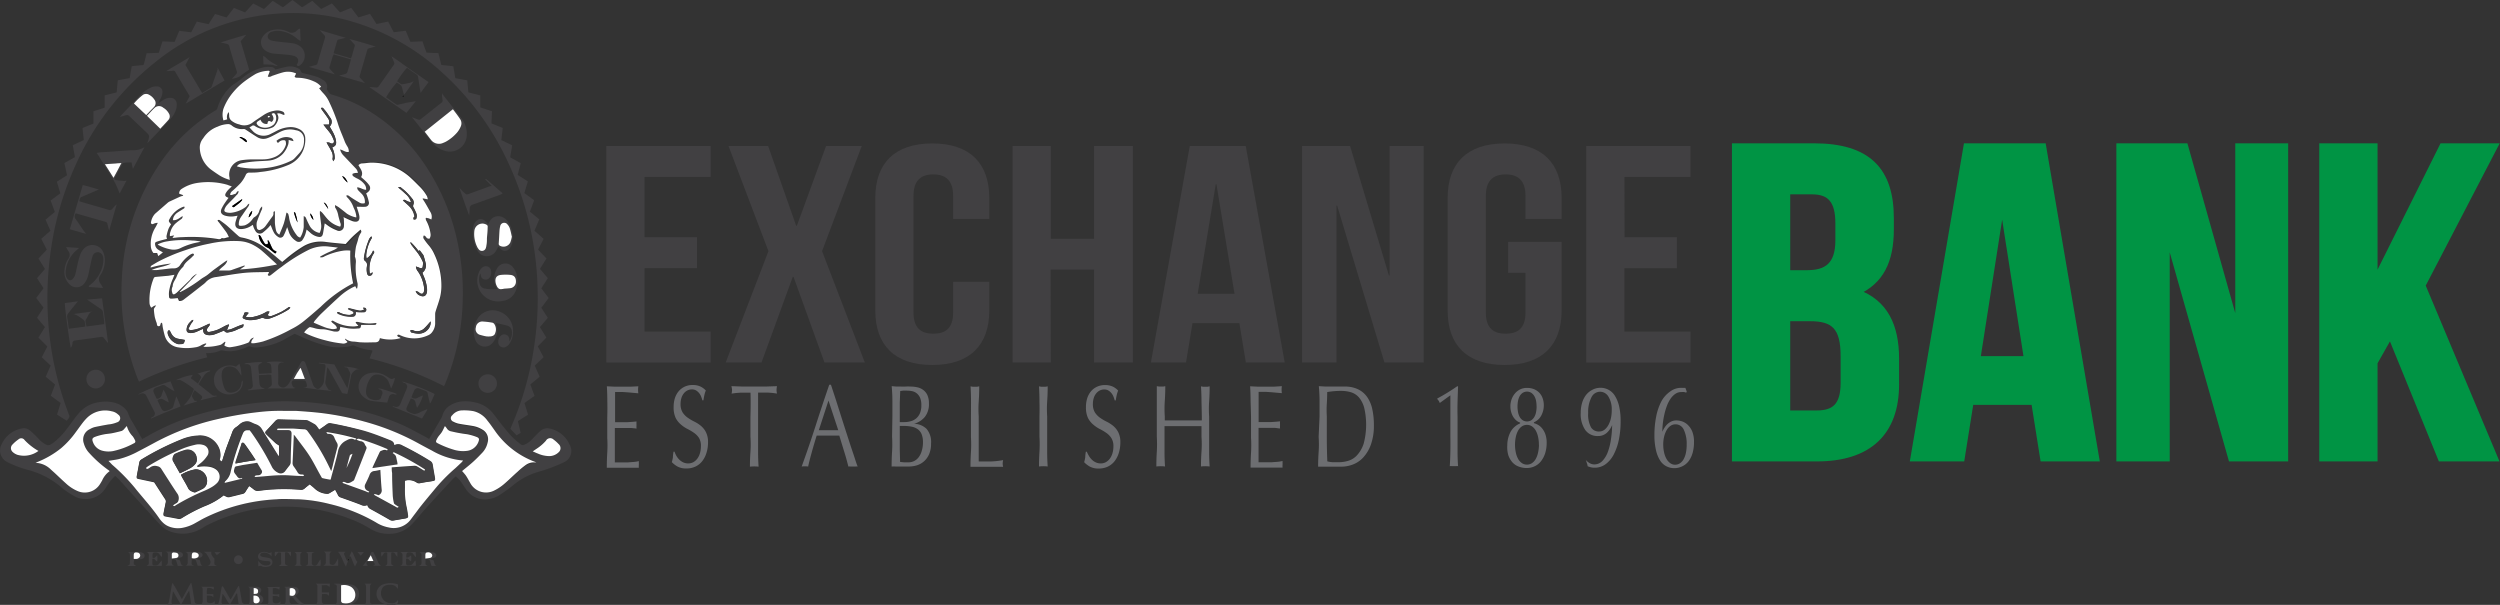 <svg id="Layer_1" data-name="Layer 1" xmlns="http://www.w3.org/2000/svg" viewBox="0 0 386.04 93.4"><rect x="0" y="0" width="386.04" height="93.4" fill="#333333" stroke="none"/><defs><style>.cls-1{fill:#414042;}.cls-2{fill:#6d6e71;}.cls-3{fill:#009444;stroke:#009444;stroke-miterlimit:10;}.cls-4{fill:#fff;}</style></defs><title>exchange-bank-and-trust-company-full</title><path class="cls-1" d="M106.59,45h8.1v4.78h-8.1v9.79h10.2v4.78h-16.1V30.91h16.1v4.78h-10.2Z" transform="translate(-7.06 -8.37)"/><path class="cls-1" d="M140.13,30.91,134,47.15l6.6,17.19h-6.23l-4.78-13.23h-.11l-4.83,13.23h-5.53l6.6-17.19-6.17-16.24h6.12L130,43.23h.11l4.51-12.32Z" transform="translate(-7.06 -8.37)"/><path class="cls-1" d="M159.82,51.88v4.44c0,5.35-3,8.41-8.8,8.41s-8.8-3.06-8.8-8.41V38.93c0-5.35,3-8.41,8.8-8.41s8.8,3.06,8.8,8.41v3.25h-5.58V38.6c0-2.39-1.18-3.3-3.06-3.3s-3.06.91-3.06,3.3V56.65c0,2.39,1.18,3.25,3.06,3.25s3.06-.86,3.06-3.25V51.88Z" transform="translate(-7.06 -8.37)"/><path class="cls-1" d="M169.32,64.34h-5.9V30.91h5.9V45.24H176V30.91h6V64.34h-6V50h-6.71Z" transform="translate(-7.06 -8.37)"/><path class="cls-1" d="M205.44,64.34h-6l-1-6.07h-7.24l-1,6.07h-5.42l6-33.43h8.64ZM192,53.74h5.69l-2.79-16.91h-.11Z" transform="translate(-7.06 -8.37)"/><path class="cls-1" d="M213.54,40.13h-.11V64.34h-5.31V30.91h7.41l6,20h.11v-20h5.26V64.34h-6.06Z" transform="translate(-7.06 -8.37)"/><path class="cls-1" d="M239.94,45.72h8.26v10.6c0,5.35-3,8.41-8.8,8.41s-8.8-3.06-8.8-8.41V38.93c0-5.35,3-8.41,8.8-8.41s8.8,3.06,8.8,8.41v3.25h-5.58V38.6c0-2.39-1.18-3.3-3.06-3.3s-3.06.91-3.06,3.3V56.65c0,2.39,1.18,3.25,3.06,3.25s3.06-.86,3.06-3.25V50.49h-2.68Z" transform="translate(-7.06 -8.37)"/><path class="cls-1" d="M257.92,45H266v4.78h-8.1v9.79h10.2v4.78H252V30.91h16.1v4.78h-10.2Z" transform="translate(-7.06 -8.37)"/><path class="cls-2" d="M100.84,70.33q0-1.15-.07-2.31l1.22.06,1.22,0,1.21,0,1.21-.06a3.63,3.63,0,0,0,0,1.08l-.8-.07-.76-.07-.88-.06q-.48,0-1.15,0,0,.58,0,1.1t0,1.19q0,.7,0,1.37c0,.44,0,.78,0,1l1.08,0,.87,0,.73-.05.63-.06a3.71,3.71,0,0,0,0,.56,3.6,3.6,0,0,0,0,.54q-.36-.05-.83-.09l-.94,0-.89,0H102q0,.16,0,.35t0,.48v1.79q0,1,0,1.69t0,1h1l1,0,.94-.07a4.71,4.71,0,0,0,.77-.13,1.67,1.67,0,0,0,0,.28c0,.1,0,.2,0,.28a2.18,2.18,0,0,0,0,.47q-.61,0-1.22,0H102q-.61,0-1.24,0,0-1.15.07-2.3t0-2.33v-3.1Q100.87,71.48,100.84,70.33Z" transform="translate(-7.06 -8.37)"/><path class="cls-2" d="M111.48,78.72a2.75,2.75,0,0,0,.45.6,2.2,2.2,0,0,0,.62.44,1.79,1.79,0,0,0,.79.17,1.61,1.61,0,0,0,.81-.21,2,2,0,0,0,.61-.56,2.67,2.67,0,0,0,.39-.83,3.7,3.7,0,0,0,.14-1A2.37,2.37,0,0,0,115,76a2.89,2.89,0,0,0-.8-.81,8.27,8.27,0,0,0-1-.59,5,5,0,0,1-1-.68,3.29,3.29,0,0,1-.8-1,3.77,3.77,0,0,1-.32-1.7,4.4,4.4,0,0,1,.2-1.38,3.12,3.12,0,0,1,.59-1.07,2.73,2.73,0,0,1,.93-.7,2.89,2.89,0,0,1,1.23-.25,2.82,2.82,0,0,1,1.13.21,2.71,2.71,0,0,1,.89.64,4.63,4.63,0,0,0-.21.65c-.05.23-.11.52-.16.87h-.16a5.5,5.5,0,0,0-.18-.55,2.16,2.16,0,0,0-.31-.55,1.81,1.81,0,0,0-.47-.42,1.21,1.21,0,0,0-.65-.17,1.53,1.53,0,0,0-.7.16,1.68,1.68,0,0,0-.56.46,2.15,2.15,0,0,0-.37.71,3,3,0,0,0-.13.9,2.4,2.4,0,0,0,.32,1.33,3,3,0,0,0,.8.82,7.12,7.12,0,0,0,1,.59,5.29,5.29,0,0,1,1,.64,3.1,3.1,0,0,1,.8,1,3.35,3.35,0,0,1,.32,1.59,5.36,5.36,0,0,1-.23,1.57,3.93,3.93,0,0,1-.65,1.29,2.92,2.92,0,0,1-1.05.85,3.23,3.23,0,0,1-1.41.3,2.77,2.77,0,0,1-1.37-.3,3.68,3.68,0,0,1-.88-.68,5.35,5.35,0,0,0,.17-.75q0-.33.09-.86h.16A4,4,0,0,0,111.48,78.72Z" transform="translate(-7.06 -8.37)"/><path class="cls-2" d="M122.95,69h-.74l-.78,0-.75.06-.65.09a2.84,2.84,0,0,0,.07-.58A3.25,3.25,0,0,0,120,68l1.76.06,1.76,0,1.76,0,1.76-.06a3.29,3.29,0,0,0-.07.58,2.78,2.78,0,0,0,.07.56l-.65-.09-.75-.06-.78,0h-.74q0,1.86,0,3.73v3.1q0,1.19,0,2.34t.08,2.27a6.21,6.21,0,0,0-1.34,0q0-1.12.08-2.27t0-2.34v-3.1Q123,70.82,122.95,69Z" transform="translate(-7.06 -8.37)"/><path class="cls-2" d="M139.5,80.41a1.92,1.92,0,0,0-.36,0h-.72a1.91,1.91,0,0,0-.36,0q-.1-.41-.26-1t-.36-1.23l-.4-1.3-.38-1.25-.89,0H134l-.83,0q-.44,1.41-.79,2.68t-.53,2.1a3.55,3.55,0,0,0-1,0Q132,77.25,133,74.13t2.11-6.35h.26L136.1,70l.78,2.46.79,2.47.74,2.28.63,1.88Q139.32,80,139.5,80.41Zm-6-5.61.74,0,.74,0h.76l.76,0-1.51-4.58Z" transform="translate(-7.06 -8.37)"/><path class="cls-2" d="M144.86,72.67q0-1.19,0-2.34T144.75,68l.72.06.72,0a5.91,5.91,0,0,0,.72,0,6.1,6.1,0,0,1,.72,0,5,5,0,0,1,1.1.12,2.37,2.37,0,0,1,.91.42,2.05,2.05,0,0,1,.63.8,3,3,0,0,1,.23,1.26,3.16,3.16,0,0,1-.63,2.09,3.36,3.36,0,0,1-1.66,1.06v0a2.84,2.84,0,0,1,1.92.78,3.09,3.09,0,0,1,.7,2.25,4.06,4.06,0,0,1-.31,1.69,3.1,3.1,0,0,1-.82,1.11,3,3,0,0,1-1.11.6,4.43,4.43,0,0,1-1.21.17l-.66,0-.66,0h-.66a5.94,5.94,0,0,0-.66,0q0-1.15.07-2.3t0-2.33Zm1.86.88a3.65,3.65,0,0,0,.95-.13,2.24,2.24,0,0,0,.84-.42,2.13,2.13,0,0,0,.59-.79,3,3,0,0,0,.23-1.25,2.85,2.85,0,0,0-.2-1.18,1.81,1.81,0,0,0-.52-.68,1.71,1.71,0,0,0-.71-.33,4,4,0,0,0-.79-.08,5.72,5.72,0,0,0-.6,0l-.44.06L146,70.49q0,.85,0,1.71v1.35ZM146,76.06q0,.92,0,1.82l.05,1.82.61.06.72,0a1.87,1.87,0,0,0,.84-.2,2,2,0,0,0,.7-.59,3,3,0,0,0,.48-1,4.33,4.33,0,0,0,.18-1.29,3.27,3.27,0,0,0-.21-1.27,1.77,1.77,0,0,0-.61-.77,2.41,2.41,0,0,0-.95-.39,6.43,6.43,0,0,0-1.23-.11H146Z" transform="translate(-7.06 -8.37)"/><path class="cls-2" d="M157,70.36q0-1.14-.07-2.33l.34.06.33,0,.33,0,.34-.06q0,1.19-.08,2.33t0,2.33q0,2.27,0,3.94t0,3l1.86,0a13.49,13.49,0,0,0,1.91-.21,2.69,2.69,0,0,0-.07.54,2.16,2.16,0,0,0,.07.49q-.63,0-1.26,0h-2.52q-.61,0-1.26,0,0-1.12.07-2.27t0-2.34v-3.1Q157,71.5,157,70.36Z" transform="translate(-7.06 -8.37)"/><path class="cls-2" d="M167.57,70.36q0-1.14-.07-2.33l.34.06.33,0,.33,0,.34-.06q0,1.19-.08,2.33t0,2.33v3.1q0,1.19,0,2.34t.08,2.27a6.2,6.2,0,0,0-1.34,0q0-1.12.07-2.27t0-2.34v-3.1Q167.6,71.5,167.57,70.36Z" transform="translate(-7.06 -8.37)"/><path class="cls-2" d="M175.18,78.72a2.75,2.75,0,0,0,.45.6,2.2,2.2,0,0,0,.62.44,1.79,1.79,0,0,0,.79.17,1.61,1.61,0,0,0,.81-.21,2,2,0,0,0,.61-.56,2.67,2.67,0,0,0,.39-.83,3.7,3.7,0,0,0,.14-1,2.37,2.37,0,0,0-.32-1.32,2.89,2.89,0,0,0-.8-.81,8.27,8.27,0,0,0-1-.59,5,5,0,0,1-1-.68,3.29,3.29,0,0,1-.8-1,3.77,3.77,0,0,1-.32-1.7,4.4,4.4,0,0,1,.2-1.38,3.12,3.12,0,0,1,.59-1.07,2.73,2.73,0,0,1,.93-.7,2.89,2.89,0,0,1,1.23-.25,2.82,2.82,0,0,1,1.13.21,2.71,2.71,0,0,1,.89.64,4.63,4.63,0,0,0-.21.65c-.05.23-.11.52-.16.87h-.16a5.5,5.5,0,0,0-.18-.55,2.16,2.16,0,0,0-.31-.55,1.81,1.81,0,0,0-.47-.42,1.21,1.21,0,0,0-.65-.17,1.53,1.53,0,0,0-.7.16,1.68,1.68,0,0,0-.56.46,2.15,2.15,0,0,0-.37.71,3,3,0,0,0-.13.9,2.4,2.4,0,0,0,.32,1.33,3,3,0,0,0,.8.82,7.12,7.12,0,0,0,1,.59,5.29,5.29,0,0,1,1,.64,3.1,3.1,0,0,1,.8,1,3.35,3.35,0,0,1,.32,1.59,5.36,5.36,0,0,1-.23,1.57,3.93,3.93,0,0,1-.65,1.29,2.92,2.92,0,0,1-1.05.85,3.23,3.23,0,0,1-1.41.3,2.77,2.77,0,0,1-1.37-.3,3.68,3.68,0,0,1-.88-.68,5.35,5.35,0,0,0,.17-.75q0-.33.09-.86h.16A4,4,0,0,0,175.18,78.72Z" transform="translate(-7.06 -8.37)"/><path class="cls-2" d="M192.59,70.36q0-1.14-.08-2.33l.34.06.33,0,.33,0,.34-.06q0,1.19-.08,2.33t0,2.33v3.1q0,1.19,0,2.34t.08,2.27a6.2,6.2,0,0,0-1.34,0q0-1.12.08-2.27t0-2.34V74.17l-1.43,0h-2.85l-1.43,0v1.62q0,1.19,0,2.34t.08,2.27a6.2,6.2,0,0,0-1.34,0q0-1.12.07-2.27t0-2.34v-3.1q0-1.19,0-2.33T185.69,68l.34.06.33,0,.33,0L187,68q0,1.19-.08,2.33t0,2.33v.63l1.43,0,1.43,0,1.43,0,1.43,0v-.63Q192.62,71.5,192.59,70.36Z" transform="translate(-7.06 -8.37)"/><path class="cls-2" d="M200.17,70.33q0-1.15-.07-2.31l1.22.06,1.22,0,1.21,0L205,68a3.59,3.59,0,0,0,0,1.08l-.8-.07-.76-.07-.88-.06q-.48,0-1.15,0,0,.58,0,1.1t0,1.19q0,.7,0,1.37c0,.44,0,.78,0,1l1.08,0,.87,0,.73-.05.63-.06a3.71,3.71,0,0,0,0,.56,3.6,3.6,0,0,0,0,.54c-.24,0-.51-.07-.83-.09l-.94,0-.89,0h-.66q0,.16,0,.35t0,.48v1.79q0,1,0,1.69t0,1h1l1,0,.94-.07a4.71,4.71,0,0,0,.77-.13,1.67,1.67,0,0,0,0,.28c0,.1,0,.2,0,.28a2.18,2.18,0,0,0,0,.47q-.61,0-1.22,0h-2.48q-.61,0-1.24,0,0-1.15.07-2.3t0-2.33v-3.1Q200.21,71.48,200.17,70.33Z" transform="translate(-7.06 -8.37)"/><path class="cls-2" d="M210.82,72.69q0-1.19,0-2.33T210.71,68l1,.06,1,0c.35,0,.69,0,1,0s.68,0,1,0a4.66,4.66,0,0,1,2.05.42,3.65,3.65,0,0,1,1.4,1.18,5.18,5.18,0,0,1,.8,1.88,11.3,11.3,0,0,1,.25,2.5,8.58,8.58,0,0,1-.47,3,5.81,5.81,0,0,1-1.2,2,4.2,4.2,0,0,1-1.61,1.07,5,5,0,0,1-1.69.32l-.91,0-.91,0h-.91q-.45,0-.91,0,0-1.12.08-2.27t0-2.34Zm1.12,3.1q0,1.95.08,3.82a3.86,3.86,0,0,0,.78.13q.49,0,1,0a5,5,0,0,0,1.5-.23,3,3,0,0,0,1.34-.88,4.87,4.87,0,0,0,1-1.78,11.49,11.49,0,0,0,.08-5.49,4.17,4.17,0,0,0-.8-1.6,2.67,2.67,0,0,0-1.22-.81,5.14,5.14,0,0,0-1.55-.22,11.37,11.37,0,0,0-1.15.05q-.53.05-1,.13,0,.87-.06,1.81t0,1.92Z" transform="translate(-7.06 -8.37)"/><path class="cls-2" d="M229.38,70.6A1.47,1.47,0,0,0,229,70V69.9q.78-.41,1.59-.91t1.52-1l.1.09q-.05,1.19-.08,2.35t0,2.35v3q0,1.19,0,2.33t.08,2.24a1.46,1.46,0,0,0-.32,0h-.64a1.46,1.46,0,0,0-.32,0q.07-1.12.09-2.25t0-2.33V69.41Z" transform="translate(-7.06 -8.37)"/><path class="cls-2" d="M239.81,77.14a4.47,4.47,0,0,1,.46-2,3,3,0,0,1,1.52-1.39v-.13a1.52,1.52,0,0,1-.53-.28,2.36,2.36,0,0,1-.48-.52,2.78,2.78,0,0,1-.35-.75,3.11,3.11,0,0,1-.14-.94,3.2,3.2,0,0,1,.18-1.09,2.93,2.93,0,0,1,.52-.91,2.51,2.51,0,0,1,.8-.63,2.34,2.34,0,0,1,1.06-.23,2.79,2.79,0,0,1,1.17.23,2.35,2.35,0,0,1,.8.59,2.4,2.4,0,0,1,.47.84,3.2,3.2,0,0,1,.16,1,3.35,3.35,0,0,1-.39,1.6,2.29,2.29,0,0,1-1.14,1.05v.13a2.71,2.71,0,0,1,.57.23,2.16,2.16,0,0,1,.65.52,3.11,3.11,0,0,1,.53.91,3.87,3.87,0,0,1,.22,1.39,5.17,5.17,0,0,1-.24,1.62,3.88,3.88,0,0,1-.66,1.24,2.68,2.68,0,0,1-1,.77,2.81,2.81,0,0,1-1.18.25,3.44,3.44,0,0,1-1.2-.21,2.44,2.44,0,0,1-1-.66,3.23,3.23,0,0,1-.64-1.1A4.42,4.42,0,0,1,239.81,77.14Zm4.88-.09a5.34,5.34,0,0,0-.13-1.22,3.44,3.44,0,0,0-.37-1,1.88,1.88,0,0,0-.58-.63,1.41,1.41,0,0,0-1.53,0,1.87,1.87,0,0,0-.58.63,3.44,3.44,0,0,0-.37,1,5.81,5.81,0,0,0,0,2.43,3.44,3.44,0,0,0,.37,1,1.87,1.87,0,0,0,.58.63,1.41,1.41,0,0,0,1.53,0,1.88,1.88,0,0,0,.58-.63,3.44,3.44,0,0,0,.37-1A5.33,5.33,0,0,0,244.7,77.05Zm-.36-5.91a4.56,4.56,0,0,0-.08-.88,2.32,2.32,0,0,0-.27-.73,1.56,1.56,0,0,0-.46-.5,1.26,1.26,0,0,0-1.33,0,1.46,1.46,0,0,0-.46.5,2.45,2.45,0,0,0-.26.73,4.75,4.75,0,0,0,0,1.76,2.44,2.44,0,0,0,.26.74,1.46,1.46,0,0,0,.46.5,1.26,1.26,0,0,0,1.33,0,1.55,1.55,0,0,0,.46-.5,2.32,2.32,0,0,0,.27-.74A4.58,4.58,0,0,0,244.34,71.14Z" transform="translate(-7.06 -8.37)"/><path class="cls-2" d="M251.89,79.34a2.4,2.4,0,0,0,.63.54,1.42,1.42,0,0,0,.72.2,1.7,1.7,0,0,0,1.26-.54,4,4,0,0,0,.85-1.42,9.41,9.41,0,0,0,.48-2A15.08,15.08,0,0,0,256,74h0a3.23,3.23,0,0,1-.85,1.23,2,2,0,0,1-1.36.47,2.3,2.3,0,0,1-1.94-.93,4.34,4.34,0,0,1-.7-2.66,5.31,5.31,0,0,1,.21-1.53,3.72,3.72,0,0,1,.61-1.22,2.93,2.93,0,0,1,1-.81,2.63,2.63,0,0,1,1.25-.3,2.56,2.56,0,0,1,1.17.28,2.58,2.58,0,0,1,1,.9,5.25,5.25,0,0,1,.67,1.6,9.85,9.85,0,0,1,.25,2.41,13.85,13.85,0,0,1-.27,2.81,8.6,8.6,0,0,1-.79,2.29,4.36,4.36,0,0,1-1.26,1.51,2.81,2.81,0,0,1-1.7.54,2.37,2.37,0,0,1-.64-.08,2.89,2.89,0,0,1-.44-.15q0-.2-.12-.49a4,4,0,0,0-.16-.49Zm4.05-7.7a3.73,3.73,0,0,0-.5-2,1.5,1.5,0,0,0-1.32-.78,1.49,1.49,0,0,0-1.32.87,4.89,4.89,0,0,0-.5,2.41,4.2,4.2,0,0,0,.45,2.24A1.4,1.4,0,0,0,254,75a1.3,1.3,0,0,0,.84-.29,2.34,2.34,0,0,0,.61-.76,4.16,4.16,0,0,0,.38-1.08A6,6,0,0,0,255.94,71.65Z" transform="translate(-7.06 -8.37)"/><path class="cls-2" d="M267.44,69l-.31-.09a1.83,1.83,0,0,0-.4,0,1.62,1.62,0,0,0-1,.3,2.94,2.94,0,0,0-.75.79,5.35,5.35,0,0,0-.56,1.14,10.42,10.42,0,0,0-.38,1.33,12.33,12.33,0,0,0-.29,2.56h0a4.91,4.91,0,0,1,.33-.61,2.81,2.81,0,0,1,.46-.56,2.28,2.28,0,0,1,.61-.41,1.86,1.86,0,0,1,.8-.16,2.82,2.82,0,0,1,.82.14,2.34,2.34,0,0,1,.88.52,3,3,0,0,1,.7,1,4.27,4.27,0,0,1,.29,1.69,6,6,0,0,1-.21,1.65,3.89,3.89,0,0,1-.61,1.28,2.67,2.67,0,0,1-1,.81,2.77,2.77,0,0,1-1.25.28,2.58,2.58,0,0,1-1.13-.26,2.46,2.46,0,0,1-1-.87,5,5,0,0,1-.66-1.6,10.06,10.06,0,0,1-.25-2.41,14.28,14.28,0,0,1,.27-2.82,8.66,8.66,0,0,1,.78-2.31A4.39,4.39,0,0,1,265,68.8a2.77,2.77,0,0,1,1.74-.54h.35l.22,0,.21.58Zm.07,8a5,5,0,0,0-.43-2.24,1.39,1.39,0,0,0-1.3-.87,1.35,1.35,0,0,0-.74.22,2,2,0,0,0-.6.64,3.72,3.72,0,0,0-.4,1,4.92,4.92,0,0,0-.15,1.25,5.49,5.49,0,0,0,.14,1.26,3.55,3.55,0,0,0,.38,1,2,2,0,0,0,.58.64,1.26,1.26,0,0,0,.72.23,1.34,1.34,0,0,0,.77-.23,1.84,1.84,0,0,0,.57-.64,3.55,3.55,0,0,0,.35-1A6.05,6.05,0,0,0,267.51,77Z" transform="translate(-7.06 -8.37)"/><path class="cls-3" d="M299,42.07v1.72c0,4.95-1.61,8-5.19,9.62v.14c4.31,1.58,6,5.16,6,10.24v3.92c0,7.42-4.17,11.41-12.21,11.41H275V31h12.14C295.47,31,299,34.65,299,42.07Zm-16-4.19V50.59h3.14c3,0,4.83-1.24,4.83-5.09V42.83c0-3.44-1.24-4.95-4.09-4.95Zm0,19.59V72.25h4.61c2.71,0,4.17-1.17,4.17-4.74V63.31c0-4.47-1.54-5.84-5.19-5.84Z" transform="translate(-7.06 -8.37)"/><path class="cls-3" d="M330.71,79.12h-8.12l-1.39-8.73h-9.87l-1.39,8.73h-7.38L310.75,31h11.77ZM312.35,63.86h7.75l-3.8-24.33h-.15Z" transform="translate(-7.06 -8.37)"/><path class="cls-3" d="M341.75,44.27h-.15V79.12h-7.24V31h10.09l8.12,28.8h.15V31h7.17V79.12h-8.26Z" transform="translate(-7.06 -8.37)"/><path class="cls-3" d="M376.18,59.94l-2.49,4.4V79.12h-8V31h8V51.83h.15L384.23,31h8L381.08,52.45l11.19,26.67H384Z" transform="translate(-7.06 -8.37)"/><path class="cls-1" d="M60,101.77l-.74-.07c-.15,0-.31,0-.48,0a.42.42,0,0,0,.29-.42c0-.78,0-1.57,0-2.35,0-.25-.17-.32-.39-.35l0-.08c.82,0,1.65,0,2.46.11a1.44,1.44,0,0,1,1.36,1.36,1.57,1.57,0,0,1-1.15,1.65c-.21.07-.42.12-.64.18Zm-.3-3c0,.82,0,1.6,0,2.38a.36.36,0,0,0,.37.38,2,2,0,0,0,1.11-.11,1.35,1.35,0,0,0,.51-.41,1.49,1.49,0,0,0-.45-2A2.2,2.2,0,0,0,59.73,98.75Z" transform="translate(-7.06 -8.37)"/><path class="cls-1" d="M66.93,101.77a7.41,7.41,0,0,1-.79-.27,1.56,1.56,0,0,1,.07-2.89,3.53,3.53,0,0,1,2.3,0v.7a2.55,2.55,0,0,0-.48-.49,1.46,1.46,0,0,0-.64-.16,2.38,2.38,0,0,0-.7.08,1,1,0,0,0-.7.67,1.54,1.54,0,0,0,1.39,2.1,1,1,0,0,0,1.11-.49c.1.47,0,.58-.46.76Z" transform="translate(-7.06 -8.37)"/><path class="cls-1" d="M75.62,68a52.65,52.65,0,0,0-11.49-4.29l.46-1.18a.68.68,0,0,0-.19-.08,8.93,8.93,0,0,1-2.58-.68.69.69,0,0,0-.55,0,2.63,2.63,0,0,1-.77.16,12,12,0,0,1-1.55.07,8.26,8.26,0,0,1-1.45-.22,22.51,22.51,0,0,1-3.94-1.43l-1-.44c-.6.32-1.2.65-1.81,1A10.72,10.72,0,0,1,46.94,62a2.5,2.5,0,0,1-1.2-.11.44.44,0,0,0-.4,0,7.27,7.27,0,0,1-2.49.71,4.86,4.86,0,0,1-1.33-.1.84.84,0,0,0-.44,0,4.8,4.8,0,0,1-2,.4l-.21,0,.18.65A53.83,53.83,0,0,0,28.53,67.3c-.08-.18-.15-.32-.21-.46a36.73,36.73,0,0,1-2.45-15.33,34.44,34.44,0,0,1,6-18.07,27.66,27.66,0,0,1,8.43-8,.59.59,0,0,0,.33-.36,6.8,6.8,0,0,1,1-2.09,6.13,6.13,0,0,1,1.45-1.57C43.8,21,44.4,20.47,45,20a7.76,7.76,0,0,1,3-1.28,3.53,3.53,0,0,1,.84,0,.79.79,0,0,1,.74.38c.64-.15,1.24-.32,1.86-.44a2.59,2.59,0,0,1,1.67.28.65.65,0,0,1,.4.41c.06.26.26.29.47.34.68.17,1.36.33,2,.54a3.69,3.69,0,0,1,.93.48A1.17,1.17,0,0,1,57.56,22a.34.34,0,0,0,0,.23,3.48,3.48,0,0,0,.39.54.89.89,0,0,0,.39.22,23.46,23.46,0,0,1,6,2.7,28.14,28.14,0,0,1,8.83,8.88,33.86,33.86,0,0,1,4.7,12,36.64,36.64,0,0,1,.65,7.74A36,36,0,0,1,75.77,67.7ZM42.86,37.16c-.27-.1-.46-.19-.66-.25a10.81,10.81,0,0,0-4.71-.27,6,6,0,0,0-2.34.91.79.79,0,0,0-.38.74l.6.22v.11a3.06,3.06,0,0,0-.45.13l-1.55.72a1.43,1.43,0,0,0-.33.19l-2,1.74a2.52,2.52,0,0,0-.62,1.22c-.08.24,0,.48.36.34a1.56,1.56,0,0,1,.68-.16c-.13.26-.23.46-.34.66a4.79,4.79,0,0,0-.74,2.93,1.81,1.81,0,0,0,.4,1.07l.58,0,.17.48.72-.58c-.26-.15-.49-.26-.7-.4a1.07,1.07,0,0,1-.5-.75c0-.32,0-.41.29-.51s.59-.18.89-.26l.65-.16a1.23,1.23,0,0,1-.08-.42,8.11,8.11,0,0,1,.31-1.13,4.62,4.62,0,0,1,.4-.7l-.11-.13c-.29-.36-.29-.38-.08-.78a4,4,0,0,1,2-1.77,1.34,1.34,0,0,1,.23-.06c.1.21,0,.27-.15.35-.28.18-.58.35-.85.54a1.71,1.71,0,0,0-.68.78,2.6,2.6,0,0,0-.09.43c.63.06,1-.35,1.5-.63a.46.46,0,0,1-.23.48c-.24.17-.48.34-.7.53a2.76,2.76,0,0,0-.93,1.37,1.46,1.46,0,0,0-.09.72l.65-.12-.26.4c.5,0,1-.11,1.42-.12a25.7,25.7,0,0,1,5.53.38c.26,0,.55.16.78-.11a.14.14,0,0,1,.12,0c.35.11.64-.1,1-.14a5.19,5.19,0,0,0-.35-.7c-.36-.51-.75-1-1.13-1.51l-.29-.36c.17-.22.31-.14.44,0,.34.25.69.48,1,.76.6.52,1.18,1.08,1.78,1.61a.94.94,0,0,0,.43.23,8.52,8.52,0,0,1,4,1.86c.66.54,1.31,1.1,2,1.65l.35.28.52-.43a21.43,21.43,0,0,1,2.75-2,5.32,5.32,0,0,1,3.52-.65c1,.13,2,.21,3,.31.4-.42.74-.81,1.11-1.17s.79-.7,1.2-1.06c.11.32.12.34,0,.58a3,3,0,0,0-.4,1c-.11.41-.28.8-.34,1.21A12.69,12.69,0,0,0,61.9,48a.08.08,0,0,0,0,0A1.92,1.92,0,0,1,62,49a10,10,0,0,0,.24,3.13,1.29,1.29,0,0,1,0,.42,2.25,2.25,0,0,1-.07.38h-.09L62,52.57l-.43.2a9.34,9.34,0,0,0-2,1.4q-1.4,1.27-2.77,2.59c-.37.36-.71.76-1.05,1.14a1.69,1.69,0,0,0-.17.31c.58.24,1.13.49,1.7.7a4.49,4.49,0,0,0,.89.24,1.51,1.51,0,0,0,1-.07c-.07-.55-.64-.68-.88-1.07.16-.23.3-.11.45,0a6.08,6.08,0,0,0,3.17.85,6.23,6.23,0,0,0,.66-.09l-.44-.49c.1-.2.26-.15.43-.11a6.52,6.52,0,0,0,2.58.17,1.39,1.39,0,0,1,.21,0c0,.27-.19.28-.36.28h-2c-.07.46-.11.53-.55.56a6.94,6.94,0,0,1-1.26,0c-.48-.06-1-.17-1.43-.26,0,.63-.21.8-.83.72l-.12,0c-.33-.08-.65-.17-1-.24a3.76,3.76,0,0,0-.78-.11A4,4,0,0,1,55.69,59a3.83,3.83,0,0,0-.53-.13.41.41,0,0,0-.27,0,3.15,3.15,0,0,0-.8.8c.26.13.49.27.73.36a16.77,16.77,0,0,0,2.58.86,16.23,16.23,0,0,0,2.51.47,1,1,0,0,0,.88-.21c-.09-.22-.38-.26-.37-.54a2.19,2.19,0,0,0,1.37.47c.38,0,.75.11,1.13.11.73,0,1.46,0,2.18,0,.46,0,.62-.23.69-.65a5.9,5.9,0,0,0,3.2,0c-.11-.2-.48-.11-.51-.44.17-.14.32,0,.46,0a5.07,5.07,0,0,0,4.31,0,1.41,1.41,0,0,0,.51-.36,2.29,2.29,0,0,0,.57-1.63c0-.42,0-.84,0-1.26a1.39,1.39,0,0,1,.06-.41c.23-.75.51-1.48.7-2.24a7.7,7.7,0,0,0,.2-1.58,11.37,11.37,0,0,0-1.14-5.13,5.22,5.22,0,0,0-.84-1.3,10.57,10.57,0,0,1-.71-.94.46.46,0,0,1,0-.58c.12.09.26.15.32.26a.5.5,0,0,0,.54.25,1.09,1.09,0,0,0,.16-.71,5.75,5.75,0,0,0-.7-2.13c-.06-.1-.16-.2,0-.38l.37.11.42.18a1.39,1.39,0,0,0-.14-1.14c-.39-.67-.74-1.37-1.19-2,0,0,0,0,0-.12l.78.14a2.3,2.3,0,0,0-.12-.47A6.72,6.72,0,0,0,71.91,37c-.39-.4-.78-.81-1.2-1.18a8.85,8.85,0,0,0-6.3-2.45c-.45,0-.89.07-1.34.11a.81.81,0,0,0-.54.28c.31.58.83,1.1.41,1.83.24.21.47.39.67.6a4.35,4.35,0,0,1,.58.66.72.72,0,0,1-.13,1c-.11.11-.24.2-.34.28.06.13.1.21.12.29a7.12,7.12,0,0,1,.29,1,.58.58,0,0,1-.54.75,4.92,4.92,0,0,1-.75,0h-.58l.16.52a7.32,7.32,0,0,1,.22.77c.15.84-.23,1.19-1,.95a9.79,9.79,0,0,1-1-.44l-.42-.19c0,.28.06.48.07.69a4.32,4.32,0,0,1,0,.67.75.75,0,0,1-1.12.67,5.89,5.89,0,0,1-1.63-.93,1.11,1.11,0,0,0-.22-.13L57,44.29c-.09.53-.33.69-.86.56A2.54,2.54,0,0,1,55,44.23c-.17-.16-.35-.3-.56-.48a6.58,6.58,0,0,1-.21.78,3.48,3.48,0,0,1-.44.85.69.69,0,0,1-1,.12A2.64,2.64,0,0,1,51.63,44c0-.19-.13-.36-.23-.64-.09.23-.13.37-.19.51a6,6,0,0,1-.34.77.56.56,0,0,1-.86.23,2.09,2.09,0,0,1-.62-.61,6.2,6.2,0,0,1-.41-.92l-.15-.31a4,4,0,0,1-.29.36,8.36,8.36,0,0,1-.87.79A.76.76,0,0,1,46.53,44a3.21,3.21,0,0,1-.32-.63,2.56,2.56,0,0,1-.1-.36l-.39.24a3,3,0,0,1-1.4.42c-.72,0-1-.37-.89-1.07a9.38,9.38,0,0,1,.32-1l-.38.07a3.3,3.3,0,0,1-1.58-.08c-.58-.19-.76-.56-.5-1.1a7.63,7.63,0,0,1,.6-1c.14-.22.3-.42.46-.64l-.15-.07c-.37-.15-.45-.34-.26-.68a2.68,2.68,0,0,1,.38-.5C42.47,37.51,42.64,37.36,42.86,37.16Zm7-11.25,0,.16a1,1,0,0,1,.08.78A2.36,2.36,0,0,1,49.31,28a1.19,1.19,0,0,1-.3.15,2.7,2.7,0,0,1-2.6-.28.37.37,0,0,0-.46,0c-.11.08-.24.14-.38.22.16.17.29.33.44.48a2.3,2.3,0,0,0,2.91.5c.32-.15.63-.31.94-.48A4.93,4.93,0,0,1,51.78,28a2.94,2.94,0,0,1,1.54.31,1.61,1.61,0,0,1,.91,1.19,4.21,4.21,0,0,1-2.47,4.29,14.89,14.89,0,0,1-4.42,1.13c-.57.05-1.15.08-1.72.1a.58.58,0,0,0-.57.38,5.29,5.29,0,0,1-.76,1.15A16.43,16.43,0,0,1,43,37.77a.89.89,0,0,0-.35.6c.28.11.5-.09.74-.12s.24-.43.57-.45a.81.81,0,0,1-.33.63c-.48.51-1,1-1.45,1.52a2,2,0,0,0-.38.64c-.09.26,0,.41.26.48a2.11,2.11,0,0,0,.7.08,4.7,4.7,0,0,0,2.35-.93,2,2,0,0,0,.26-.32,1.36,1.36,0,0,1,.17-.14l.08,0a1.42,1.42,0,0,1-.12.36c-.33.49-.68,1-1,1.44a3.3,3.3,0,0,0-.39.64,2.45,2.45,0,0,0-.12.69.23.23,0,0,0,.25.27,2.89,2.89,0,0,0,.69-.08A2.51,2.51,0,0,0,46,42.28c.13-.15.23-.35.39-.43a1.6,1.6,0,0,0,.76-1,1.27,1.27,0,0,1,.42-.65,1.67,1.67,0,0,1,0,.38c0,.13-.12.25-.17.38-.22.54-.46,1.08-.64,1.64a2,2,0,0,0,0,.83.4.4,0,0,0,.61.35,1.67,1.67,0,0,0,.78-.62c.31-.46.62-.93,1-1.38a.73.73,0,0,0,.18-.53c0-.12,0-.26.22-.3,0,.12,0,.23,0,.34,0,.48,0,1,0,1.43a7.1,7.1,0,0,0,.17,1.16,1,1,0,0,0,.52.67c.24-.58.5-1.11.68-1.67s.28-1.12.42-1.7a.45.45,0,0,1,.31.35c0,.15.06.3.09.45a5.84,5.84,0,0,0,1.14,2.63.86.86,0,0,0,.56.39,3.73,3.73,0,0,0,.54-1.62c0-.56,0-1.12,0-1.69.26.11.26.12.37.35a12.11,12.11,0,0,0,.6,1.25,2.24,2.24,0,0,0,1.48,1A2.24,2.24,0,0,0,56.62,43c0-.5-.12-1-.18-1.5a4.5,4.5,0,0,1,0-.48l.08,0a2.46,2.46,0,0,1,.29.25c.25.3.49.62.75.91a3.91,3.91,0,0,0,1.61,1.11c.14,0,.28.08.41.11a.62.62,0,0,0,0-.6c-.1-.36-.21-.73-.3-1.09a3.16,3.16,0,0,0-.5-1.28c0-.06,0-.17,0-.36.27.17.46.27.64.4.4.31.79.62,1.19.94a4,4,0,0,0,1.26.54c.05,0,.13,0,.19,0s0-.11,0-.15a3.8,3.8,0,0,0-.41-1.31,4.06,4.06,0,0,0-1-1.61c-.06-.06-.07-.18-.12-.29.29-.07.42.11.58.21.47.3.94.61,1.42.89a1,1,0,0,0,.84.09,1.68,1.68,0,0,0-.47-1.43c-.15-.17-.32-.32-.47-.48a.65.65,0,0,1-.23-.53c.5,0,.88.42,1.37.38a1.13,1.13,0,0,0-.26-.87,3.09,3.09,0,0,0-1.15-.89,3.67,3.67,0,0,1-.61-.37.34.34,0,0,1-.08-.29c0-.06.14-.11.23-.13s.38,0,.6-.06a1.18,1.18,0,0,0-.36-.73l-1.9-2a2,2,0,0,1-.48-.89c.5.11.85.48,1.34.37a1.35,1.35,0,0,0-.21-.81,6.36,6.36,0,0,1-.38-.7c-.37-1-.84-1.94-1.14-3A27.29,27.29,0,0,0,58,24.24a4.9,4.9,0,0,0-1-1.5c-.21-.22-.39-.47-.61-.73l.32-.24a2.89,2.89,0,0,0-1.17-.84,6.26,6.26,0,0,0-2.32-.54c-.21,0-.45,0-.62-.15l.24-.52a4.69,4.69,0,0,0-.52-.18,3.11,3.11,0,0,0-1.46,0c-.58.15-1.15.36-1.72.55-.21.07-.4.22-.68.11l.31-.8-.15-.09a.25.25,0,0,0-.12,0,4.91,4.91,0,0,0-1.9.48,20.27,20.27,0,0,0-1.71,1.14A10.84,10.84,0,0,0,43,22.69a8.77,8.77,0,0,0-1.49,2.52,3.06,3.06,0,0,0,0,1.81l.59-.17a1.23,1.23,0,0,1,.22-1.12c0,.24.06.42.07.59a1,1,0,0,0,.35.73,2.85,2.85,0,0,0,1.16.55A2.09,2.09,0,0,0,46,27.3c.52-.38,1.06-.73,1.6-1.09a4.35,4.35,0,0,1,2-.76,1.93,1.93,0,0,1,1,.15.43.43,0,0,1,.29.54C50.6,26.08,50.29,25.76,49.85,25.91ZM41.7,61.72a1.43,1.43,0,0,0,1,.19,11.44,11.44,0,0,0,2.68-.67.49.49,0,0,0,.32-.29.87.87,0,0,1,.66-.53c-.23.29-.46.49-.4.86a2.27,2.27,0,0,0,.53,0,11.34,11.34,0,0,0,1.27-.26,25,25,0,0,0,4.38-1.91,10.25,10.25,0,0,0,1.75-1.09c1-.75,1.87-1.57,2.79-2.36a20.67,20.67,0,0,1,5-3.62A20.75,20.75,0,0,1,61.24,47a5.25,5.25,0,0,0-1,0,10.25,10.25,0,0,0-3,.9.82.82,0,0,1-.7.12c0-.06.07-.12.11-.14.32-.17.63-.35,1-.51s.77-.33,1.15-.51c.16-.07.3-.18.53-.32l-1.4-.16a5.64,5.64,0,0,0-3.07.48,25.83,25.83,0,0,0-4.3,2.7c-.53.39-1,.8-1.57,1.2-.16.12-.33.22-.51,0l.21-.4c-.05,0-.07-.05-.1-.05-1.23,0-2.47,0-3.7.13-1.47.15-2.94.43-4.4.65a2.51,2.51,0,0,0-1.61.83,3.16,3.16,0,0,1-.45.38l-1.62,1.27-1.3,1a1,1,0,0,1-.73.22l-.2-.45c-.29,0-.58.06-.88.08s-.43-.05-.46-.38a3.22,3.22,0,0,1,0-.67,7.35,7.35,0,0,1,.59-2L34,50.8l-.93.12-1.88.17c-.18,0-.31.05-.39.25A8.9,8.9,0,0,0,30.14,55a1.38,1.38,0,0,0,.27.85c.25-.1.4-.39.76-.34-.09.12-.16.2-.21.29s-.15.2-.14.29a9.39,9.39,0,0,0,.14,1.2,7.38,7.38,0,0,0,.29.92c.07.21.13.43.35.5s.13-.49.48-.53c0,.18,0,.34.08.51a14.37,14.37,0,0,0,.36,1.55,2.52,2.52,0,0,0,2,1.73,7.73,7.73,0,0,0,2.72,0,2.24,2.24,0,0,0,.94-.35,3.2,3.2,0,0,1,.68-.26l.06.1-.46.43a8.16,8.16,0,0,0,2.68-.31,1.43,1.43,0,0,0,.36-.25l.3-.23.07.06Zm1.92-27.66.52.11a14.25,14.25,0,0,0,4.15.08A11.84,11.84,0,0,0,52,33.13a1.64,1.64,0,0,0,.44-.31c.28-.28.54-.57.8-.86a2.74,2.74,0,0,0,.7-2,1.4,1.4,0,0,0-1.15-1.54,3.25,3.25,0,0,0-2.14.12c-.41.16-.8.41-1.2.61a7.83,7.83,0,0,1-1,.47,1.81,1.81,0,0,1-1.55-.09c-.62-.38-1.22-.79-1.83-1.18a.56.56,0,0,0-.33-.12,2.47,2.47,0,0,1-1.91-.59.86.86,0,0,0-.49-.17,4.17,4.17,0,0,0-1.62.39,4.42,4.42,0,0,0-2.25,1.81,2.19,2.19,0,0,0-.52,1.39,4.35,4.35,0,0,0,1.74,3.44q.63.46,1.28.88a6,6,0,0,0,1.63.71c0-.15,0-.25-.05-.34a2.23,2.23,0,0,1,1.84-2.7,12.21,12.21,0,0,1,1.84-.13c.48,0,1,0,1.43,0a4.83,4.83,0,0,0,2-.42,3,3,0,0,0,1.58-1.82,1,1,0,0,0,0-.41c0-.29-.13-.35-.42-.31a.91.91,0,0,0-.6.25c-.22.22-.27.2-.42-.16a2.49,2.49,0,0,1,1.49-.58,2.23,2.23,0,0,1,.73.14.55.55,0,0,1,.39.5l-.74-.2a2.53,2.53,0,0,1-.06.69,4.1,4.1,0,0,1-.82,1.45,3.42,3.42,0,0,1-2.14,1.05c-.81.09-1.62.09-2.43.16-.6.06-1.19.15-1.78.26A1.15,1.15,0,0,0,43.63,34.06Zm-13.16,16c.43,0,.86,0,1.28,0,.74-.06,1.47-.19,2.21-.21a1.09,1.09,0,0,0,1-.55,5.71,5.71,0,0,1,1.49-1.53,1.57,1.57,0,0,1,.41-.2.23.23,0,0,1,.2.09s0,.15-.05.21-.09.07-.13.11c-.49.51-1.14.86-1.43,1.55a.54.54,0,0,1-.13.16,3.82,3.82,0,0,0-.91,1.4c-.2.51-.61.93-.62,1.52a.27.27,0,0,1-.05.11,1.22,1.22,0,0,0,0,.94.22.22,0,0,0,.34.17,1.59,1.59,0,0,0,.4-.29l2-1.93a1.35,1.35,0,0,0,.15-.2,2.7,2.7,0,0,1,.91-.73L34.8,53.48l.05.07.44-.22a21.08,21.08,0,0,0,2.82-1.82c.31-.24.66-.42,1-.65s.68-.54,1-.8l1.58-1.19a4.89,4.89,0,0,1,.42-.25c-.17.77-.9,1-1.29,1.57.57,0,1.09,0,1.61,0A1.84,1.84,0,0,0,43,50l1.83-.65.05.1-.75.52a39.14,39.14,0,0,0,5.73-.77c-.83-.76-1.6-1.49-2.41-2.18a7.28,7.28,0,0,0-1.15-.77A5.22,5.22,0,0,0,44,45.6a17.53,17.53,0,0,0-4.63.39,25.56,25.56,0,0,0-3.67,1,27,27,0,0,0-4.37,1.85l-.83.49c-.11.07-.24.15-.2.35a18.35,18.35,0,0,1,3.15-.62C32.5,49.59,31.42,49.59,30.46,50.07Zm.94-4a1.18,1.18,0,0,0,.15.12,6.52,6.52,0,0,0,1.86.65A2.35,2.35,0,0,0,35,46.67a10.53,10.53,0,0,1,2.79-.9,2.66,2.66,0,0,0,.32-.1c-.46-.09-.9-.12-1.35-.16a14.27,14.27,0,0,0-3.77.12A4.87,4.87,0,0,0,31.41,46.11ZM48.35,27.5a.93.93,0,0,1-1.11-.66l-.36.23c-.31.21-.33.36-.07.63a1,1,0,0,0,.2.16,2,2,0,0,0,2.32-.31,1.48,1.48,0,0,0,.25-1.42c-.16-.33-.34-.37-.64-.16.43.52.44,1,0,1.23C48.54,26.95,48.42,27,48.35,27.5Zm.05-1c.16.08.26,0,.36-.13C48.57,26.24,48.44,26.2,48.4,26.47Z" transform="translate(-7.06 -8.37)"/><path class="cls-1" d="M73.32,76.16l.24-.4,1.67-2.87a1.28,1.28,0,0,0,.13-.31A2.65,2.65,0,0,1,76.52,71a4.09,4.09,0,0,1,2-.65,6.48,6.48,0,0,1,2,.18,4.7,4.7,0,0,1,2.61,1.59c.47.57.89,1.19,1.36,1.77s1.1,1.39,1.7,2A14.2,14.2,0,0,0,87.5,77a.44.44,0,0,0,.47.06,3.14,3.14,0,0,0,1.12-.73c.23-.22.44-.47.67-.7s.53-.54.82-.78A1.61,1.61,0,0,1,92,74.56,4.27,4.27,0,0,1,95,77a1.91,1.91,0,0,1-.86,2.75,22.47,22.47,0,0,1-2.44,1c-.54.2-1.09.35-1.64.52a10.52,10.52,0,0,0-3.65,1.94c-.63.51-1.29,1-2,1.46a4.05,4.05,0,0,1-1.85.76,3.5,3.5,0,0,1-3.4-1.31c-.26-.34-.49-.72-.73-1.08a4.21,4.21,0,0,0-1-1.11c-.14.13-.3.25-.43.39-1.29,1.39-2.58,2.77-3.85,4.17-.65.72-1.27,1.46-1.9,2.19-.18.2-.36.4-.54.59a4.75,4.75,0,0,1-3.39,1.53A5.35,5.35,0,0,1,64.21,90a17.43,17.43,0,0,0-3.13-1.52,27.17,27.17,0,0,0-6.91-1.7,26.53,26.53,0,0,0-4.7-.12,26.85,26.85,0,0,0-10.55,2.87c-.22.11-.43.26-.65.39a5.63,5.63,0,0,1-4.44.67,3.93,3.93,0,0,1-1.82-1c-.44-.41-.84-.86-1.25-1.31L25.52,82.5c-.2-.22-.42-.41-.67-.65a8.93,8.93,0,0,0-.68.71c-.28.37-.54.75-.78,1.14a3.54,3.54,0,0,1-3.3,1.72,3.22,3.22,0,0,1-1.6-.46,12.78,12.78,0,0,1-1.84-1.24,13,13,0,0,0-5.39-2.82,16.82,16.82,0,0,1-2.71-1l-.3-.15a2,2,0,0,1-.89-2.86,4.26,4.26,0,0,1,3.13-2.37,1.41,1.41,0,0,1,1.15.29,11.69,11.69,0,0,1,.9.82c.23.22.44.47.67.7a4.36,4.36,0,0,0,.55.45c.68.46.82.45,1.48,0a10.75,10.75,0,0,0,2.17-2.22c.35-.44.66-.9,1-1.35s.54-.71.84-1.06a5,5,0,0,1,3.2-1.69,5.3,5.3,0,0,1,2.53.17,3.24,3.24,0,0,1,1.52,1,1.75,1.75,0,0,1,.36.61,5.77,5.77,0,0,0,.7,1.38l1.23,2.16.23.39.71-.39a35.84,35.84,0,0,1,6.22-2.85A49.75,49.75,0,0,1,43.65,71c1.52-.24,3.05-.44,4.58-.56a37.35,37.35,0,0,1,4.71-.06,45.52,45.52,0,0,1,6.34.72,41.39,41.39,0,0,1,10,2.93c1.17.54,2.29,1.18,3.44,1.77ZM23.81,79.54l.62.59a30.26,30.26,0,0,1,3.42,3.47c1.28,1.6,2.68,3.1,3.84,4.79a4.18,4.18,0,0,0,.63.73,2.81,2.81,0,0,0,.73.49,3.76,3.76,0,0,0,2.26.23,6.33,6.33,0,0,0,1.91-.74c.45-.25.9-.52,1.36-.75a28.1,28.1,0,0,1,11.14-2.89c1.13-.06,2.27,0,3.4,0a24.26,24.26,0,0,1,4.81.73,26.16,26.16,0,0,1,7.12,2.83,5.57,5.57,0,0,0,2,.79,3.27,3.27,0,0,0,3.37-1.21l.53-.71c.37-.49.73-1,1.12-1.47.66-.82,1.35-1.61,2-2.43a26.14,26.14,0,0,1,3.18-3.36c.35-.3.68-.62,1-.94a2.17,2.17,0,0,0,.19-.25,11.61,11.61,0,0,1-4.85-1.56c-.8-.41-1.59-.84-2.37-1.27a37.84,37.84,0,0,0-8-3.18,46.25,46.25,0,0,0-6.63-1.32c-1.32-.17-2.65-.25-4-.34-.64,0-1.29,0-1.93,0A28.2,28.2,0,0,0,47,72a54.09,54.09,0,0,0-6.25,1.06A38.42,38.42,0,0,0,31,76.7c-.86.47-1.73.93-2.6,1.38a13,13,0,0,1-2.92,1.16C24.93,79.36,24.41,79.43,23.81,79.54Zm54.61,1.58a7.87,7.87,0,0,1,.62.68,9,9,0,0,1,.49.83l.19.33a2.77,2.77,0,0,0,3.78,1.13,7.13,7.13,0,0,0,1.43-.95c.73-.61,1.4-1.3,2.12-1.93a12.06,12.06,0,0,1,1.23-.94,2.13,2.13,0,0,1,1.31-.37,1.72,1.72,0,0,0,.27,0l-.19-.08a13.11,13.11,0,0,1-6.24-4.86c-.35-.51-.71-1-1.1-1.49a3.69,3.69,0,0,0-2.22-1.49,8.25,8.25,0,0,0-1.63-.11,2,2,0,0,0-1.59.75.57.57,0,0,0,.18,1,3,3,0,0,0,.86.31c.71.14,1.44.22,2.15.35a4.1,4.1,0,0,1,1.45.55,1.73,1.73,0,0,1,.82,2,3.3,3.3,0,0,1-.83,1.58c-.41.44-.83.88-1.28,1.28S79,80.59,78.41,81.11ZM24,81.12,23.83,81a18.24,18.24,0,0,1-3-2.66A3.53,3.53,0,0,1,20,76.82a1.76,1.76,0,0,1,.94-2.19,2.93,2.93,0,0,1,.73-.31q1.06-.24,2.14-.41a4.43,4.43,0,0,0,1.3-.32.66.66,0,0,0,.19-1.2,1.88,1.88,0,0,0-1-.51,4,4,0,0,0-3.75.95,7.78,7.78,0,0,0-.7.78c-.38.49-.73,1-1.1,1.49a13.67,13.67,0,0,1-2.27,2.48,14.31,14.31,0,0,1-3.66,2.13l-.28.13a3.54,3.54,0,0,1,2.38,1.05l.47.42c.61.56,1.2,1.14,1.82,1.69A6.27,6.27,0,0,0,19,84.18a2.77,2.77,0,0,0,3.46-1.08c.12-.17.22-.36.32-.54A3.46,3.46,0,0,1,24,81.12Zm51.78-7c-.19.38-.32.67-.49.94s-.39.48-.56.73a3.38,3.38,0,0,0-.3.55c-.09.2,0,.34.18.44a14.65,14.65,0,0,0,2.48,1,4.82,4.82,0,0,0,2,.2,2.15,2.15,0,0,0,1.84-1.45c.16-.43.11-.6-.31-.76a8.51,8.51,0,0,0-1.45-.41A20.8,20.8,0,0,1,76.79,75a1,1,0,0,1-.72-.45A2.72,2.72,0,0,0,75.76,74.16Zm-49.11,0c-.2.22-.32.36-.45.48a1,1,0,0,1-.36.27c-.48.14-1,.26-1.47.35s-.84.09-1.25.18a9.12,9.12,0,0,0-1.33.36c-.5.19-.56.37-.37.88a2.09,2.09,0,0,0,1.37,1.27,3.7,3.7,0,0,0,1.83.05,11.93,11.93,0,0,0,3.14-1.18.29.29,0,0,0,.17-.41,3.36,3.36,0,0,0-.37-.65A3.67,3.67,0,0,1,26.65,74.15ZM13,78a9,9,0,0,1-2.11-1.73.62.62,0,0,0-.94-.11A5.55,5.55,0,0,0,9,77a.78.78,0,0,0,0,1.19,2,2,0,0,0,.73.47A3.73,3.73,0,0,0,13,78Zm76.35.05c.31.14.53.25.76.33a4.46,4.46,0,0,0,1.79.39,2.07,2.07,0,0,0,1.4-.58.84.84,0,0,0,0-1.29,4.93,4.93,0,0,0-.75-.67.75.75,0,0,0-1.2.16,7.07,7.07,0,0,1-1.53,1.3Z" transform="translate(-7.06 -8.37)"/><path class="cls-1" d="M74.75,16.56l.46,1.84,1.85.2.31,1.84,1.84.34.18,1.85,1.83.47v1.85l1.81.6-.08,1.87,1.74.71L84.47,30l1.68.81-.31,1.85,1.63.91L87,35.38l1.57,1-.54,1.8,1.51,1.11-.65,1.76,1.44,1.19L89.59,44,91,45.25l-.85,1.67,1.29,1.36-1,1.61,1.21,1.43-1,1.57,1.13,1.5-1.13,1.5,1,1.56-1.22,1.43,1,1.62L90.1,61.86,91,63.53l-1.37,1.29.76,1.72-1.44,1.2.65,1.76L88.05,70.6l.55,1.8-1.57,1,.43,1.81-.64.38-.95-1,.15-.37a48.81,48.81,0,0,0,3.45-11.88,50.27,50.27,0,0,0,.59-9.85,48.91,48.91,0,0,0-4.69-19.36,42.69,42.69,0,0,0-10-13.53A35.33,35.33,0,0,0,60,11.31,32.19,32.19,0,0,0,51,10.41,33.89,33.89,0,0,0,31,18,42.16,42.16,0,0,0,18.8,33.71,47.7,47.7,0,0,0,15,46.43a51.38,51.38,0,0,0-.59,9.73,49.38,49.38,0,0,0,3.3,16.24.51.51,0,0,1-.08.61c-.09.09-.15.2-.26.33l-.74-.46-.76-.49.55-1.79-1.51-1.11.65-1.75-1.44-1.2.76-1.72-1.37-1.28.86-1.67L13,60.5l1-1.62-1.22-1.44,1-1.56-1.13-1.5,1.13-1.5-1-1.56L14,49.9l-1-1.61,1.29-1.37-.86-1.67L14.85,44l-.76-1.71,1.44-1.2-.65-1.76,1.5-1.11-.54-1.79,1.57-1L17,33.55l1.63-.92-.33-1.84L20,30l-.2-1.86,1.69-.69v-1.9L23.22,25V23.1l1.85-.47.18-1.86,1.83-.34.32-1.84,1.47-.15c.37,0,.38,0,.47-.39l.36-1.45,1.87-.07.58-1.77,1.87.08.72-1.71,1.85.23.86-1.65,1.82.39,1-1.57,1.78.54,1.13-1.48,1.72.7,1.26-1.38,1.66.86L49.17,8.5l1.57,1,1.49-1.13L53.7,9.5l1.58-1,1.37,1.26,1.66-.86,1.25,1.38,1.73-.7,1.12,1.48,1.79-.55,1,1.57L67,11.7l.86,1.65,1.85-.23.72,1.71,1.87-.08c.09.26.17.54.27.81s.23.62.35.93l1,.06Z" transform="translate(-7.06 -8.37)"/><path class="cls-1" d="M56.38,64.38l2.31.27,2,3.68c0-.11.07-.18.08-.25.12-.58.22-1.16.35-1.73a.75.75,0,0,0-.09-.6,2.17,2.17,0,0,1-.15-.3.48.48,0,0,0-.46-.36c-.06,0-.11,0-.22-.1a7.37,7.37,0,0,1,2.39.44s0,0-.06,0c-.36-.11-.59.09-.85.3a1.2,1.2,0,0,0-.43.78c-.15.83-.33,1.65-.5,2.47a1.85,1.85,0,0,1-.08.22l-.62-.1c-.2,0-.25-.2-.33-.35l-1.8-3.23c-.07-.13-.16-.26-.28-.44a2,2,0,0,0-.08.26c-.08.61-.12,1.23-.24,1.83s.21.9.43,1.32c0,.06.14.08.22.11l.24.07s0,0,0,.05-.06.05-.09,0c-1.44-.15-2.88-.31-4.33-.52l.28,0c.35,0,.45-.16.36-.48-.18-.62-.18-.62-.81-.63-.36,0-.73,0-1.09,0a.41.41,0,0,0-.41.57c.09.24.12.55.53.58-.09.06-.12.1-.16.1l-4.1,0a5.48,5.48,0,0,0,.47-.31.5.5,0,0,0,.17-.45c0-.43-.05-.87-.08-1.32a2.31,2.31,0,0,0-.91,0c-.3,0-.61,0-1,.05,0,.39.05.74.07,1.1s.13.9.79.89l-.06.11-2.5.24,0-.09a1,1,0,0,1,.2-.08.57.57,0,0,0,.55-.68c-.08-.89-.17-1.79-.27-2.68a.61.61,0,0,0-.65-.52h-.4c.31-.24.63-.16.91-.2s.64-.08,1-.1a4.41,4.41,0,0,1,.91,0c-.16.11-.33.21-.48.33a.43.43,0,0,0-.16.41c0,.33.07.67.1,1.05L49,66a11,11,0,0,0-.07-1.18.56.56,0,0,0-.5-.44.43.43,0,0,1-.21-.09,10.4,10.4,0,0,1,2.72,0,1.22,1.22,0,0,1-.2.05A.63.63,0,0,0,50,65c0,.83.07,1.65,0,2.48a.75.75,0,0,0,1.17.61,1.78,1.78,0,0,0,.62-.72q.85-1.48,1.71-2.95c.07-.13.12-.28.32-.29s.34.12.41.33c.38,1.08.78,2.16,1.14,3.25a1.24,1.24,0,0,0,.47.62.47.47,0,0,0,.64-.06,1.69,1.69,0,0,0,.63-1.22c0-.66.15-1.31.21-2,0-.4,0-.43-.38-.48l-.68-.1Zm-2.86.85-.13,0c-.32.53-.63,1.06-1,1.67h1.71Z" transform="translate(-7.06 -8.37)"/><path class="cls-1" d="M65.06,15.56l-1,.26a.38.38,0,0,0-.3.3q-.57,2-1.14,3.91a.35.35,0,0,0,.06.38l.74.79-4-1.15c.4-.11.73-.18,1-.28a.44.44,0,0,0,.26-.22c.2-.64.38-1.28.58-2l-2.7-.79c0,.13-.1.22-.13.33-.15.51-.29,1-.46,1.53a.43.43,0,0,0,.11.49c.22.23.43.47.69.75l-4-1.16c.37-.1.68-.2,1-.27a.4.4,0,0,0,.33-.33q.56-1.94,1.14-3.87a.41.41,0,0,0-.12-.45c-.22-.22-.43-.46-.7-.76l4,1.18-1,.26c-.14,0-.26.08-.31.24-.16.59-.34,1.18-.51,1.78,0,0,0,.05,0,.12l2.66.78c.06-.17.12-.31.16-.45.14-.46.26-.92.4-1.37a.34.34,0,0,0-.07-.38l-.72-.79C62.45,14.77,63.71,15.14,65.06,15.56Z" transform="translate(-7.06 -8.37)"/><path class="cls-1" d="M29.83,30.39c0-.06.05-.12.07-.19.29-.89.28-.91-.4-1.55s-1.63-1.54-2.44-2.32a.52.52,0,0,0-.59-.16c-.27.09-.56.16-.88.25a2.73,2.73,0,0,1,.17-.23l2.92-3.08a5.23,5.23,0,0,1,1.58-1.17,2.1,2.1,0,0,1,1.06-.23.83.83,0,0,1,.82.92,2.15,2.15,0,0,1-.34,1.07,1.89,1.89,0,0,0-.28.61l.68-.46a2.07,2.07,0,0,1,1.14-.37.94.94,0,0,1,1,.82,2.43,2.43,0,0,1-.08.91,3.69,3.69,0,0,1-.9,1.55c-1.12,1.2-2.26,2.38-3.39,3.57l-.13.11Zm-.08-4.14,2,1.94c.43-.46.86-.9,1.26-1.37a.82.82,0,0,0,.09-.95,2.32,2.32,0,0,0-.89-.93,1,1,0,0,0-1.37.11C30.51,25.43,30.15,25.83,29.75,26.25Zm-.11-.11c.43-.46.82-.85,1.18-1.27a.87.87,0,0,0,.05-1.19,2.17,2.17,0,0,0-.8-.72.88.88,0,0,0-.92,0,8.67,8.67,0,0,0-1.41,1.36Z" transform="translate(-7.06 -8.37)"/><path class="cls-1" d="M70.69,26.47l.93.36a.38.38,0,0,0,.42-.07l3.2-2.54a.37.37,0,0,0,.16-.4,5,5,0,0,1-.09-1.06,2,2,0,0,0,.14.24c.92,1.17,1.85,2.33,2.76,3.5a4,4,0,0,1,.93,2.8,2.63,2.63,0,0,1-3.38,2.37,4.06,4.06,0,0,1-2-1.35c-1-1.23-2-2.5-3-3.75A.45.45,0,0,1,70.69,26.47Zm2,2.25c.36.45.67.86,1,1.25a1.54,1.54,0,0,0,1.86.47A3.22,3.22,0,0,0,76,30.2a6.5,6.5,0,0,0,1.69-1.37,3.57,3.57,0,0,0,.56-.93,1.16,1.16,0,0,0-.09-1.13c-.35-.52-.74-1-1.12-1.54Z" transform="translate(-7.06 -8.37)"/><path class="cls-1" d="M69.46,23.06c-.1-.36-.22-.73-.29-1.09a.84.84,0,0,0-.42-.59c-.14-.09-.28-.19-.41-.28a14.52,14.52,0,0,0-1.66,2.29c.53.38,1.07.76,1.61,1.13a.46.46,0,0,0,.32,0c.44-.09.87-.2,1.31-.3L71.26,24,69.82,25.8l-5.74-4,1.09.08a.35.35,0,0,0,.35-.16l2.37-3.37a.38.38,0,0,0,.05-.3c-.13-.34-.28-.66-.44-1,1,.64,1.91,1.33,2.86,2l2.88,2L72,22.71c-.13-.84-.26-1.63-.37-2.43a.51.51,0,0,0-.22-.38l-1.51-1.06a13.16,13.16,0,0,0-1.52,2.09c.2.14.4.3.61.43a.5.5,0,0,0,.31,0c.39-.06.77-.13,1.15-.23a2.67,2.67,0,0,0,.5-.25l-.24.38-1.07,1.51a2,2,0,0,1-.23.23Z" transform="translate(-7.06 -8.37)"/><path class="cls-1" d="M18,62.1c-.13-.33-1-6.55-.92-6.93l2-.27c-.49.62-1,1.22-1.44,1.81a.78.78,0,0,0-.2.69c.1.56.16,1.13.24,1.74l2.56-.34c0-.29-.05-.56-.11-.81a.51.51,0,0,0-.2-.25c-.31-.24-.63-.47-1-.69a2.71,2.71,0,0,0-.52-.19l2.92-.39c-.6.15-.65.75-.94,1.13s0,.75,0,1.19l2.76-.37a3.91,3.91,0,0,0,0-.44c-.05-.43-.13-.86-.17-1.29a.79.79,0,0,0-.39-.64c-.69-.45-1.36-.92-2.09-1.42l2.32-.19.94,6.93c-.25-.31-.46-.55-.65-.8a.41.41,0,0,0-.43-.18c-1.32.19-2.63.38-4,.55a.46.46,0,0,0-.43.33C18.27,61.53,18.15,61.82,18,62.1Z" transform="translate(-7.06 -8.37)"/><path class="cls-1" d="M17.26,46.52l2,.14-.39.36A4.75,4.75,0,0,0,17.23,50a3.07,3.07,0,0,0,0,.92,1.16,1.16,0,0,0,.26.52.51.51,0,0,0,.81,0,1.62,1.62,0,0,0,.37-.64c.16-.59.27-1.2.41-1.8a12,12,0,0,1,.33-1.21,3.07,3.07,0,0,1,.41-.78A1.82,1.82,0,0,1,23,47.3a3.35,3.35,0,0,1,.2,1.9,3.83,3.83,0,0,1-.61,1.6,1.08,1.08,0,0,0,0,1.39,6.49,6.49,0,0,1,.38.65l-2.2-.16c0-.24.2-.3.32-.4a5.41,5.41,0,0,0,1.73-2.54,4.51,4.51,0,0,0,.18-.9,2.45,2.45,0,0,0,0-.71.92.92,0,0,0-.78-.82.87.87,0,0,0-.89.7c-.16.49-.24,1-.36,1.51s-.2,1.08-.36,1.6a3.11,3.11,0,0,1-.52,1,1.51,1.51,0,0,1-2.33.12,2.64,2.64,0,0,1-.72-2.32,3.65,3.65,0,0,1,.58-1.61.94.94,0,0,0,0-1.16C17.51,47,17.41,46.77,17.26,46.52Z" transform="translate(-7.06 -8.37)"/><path class="cls-1" d="M25.08,39.91,23.91,44l-.27-1.08a.35.35,0,0,0-.26-.29l-4.62-1.32a.71.71,0,0,0,0,.92c.4.52.75,1.09,1.12,1.63.14.2.3.39.48.63l-2.52-.72,2-6.82c.85.18,1.65.46,2.49.68l-2.7,1.16c-.29.13-.26.39-.32.65l.32.12c1.4.4,2.8.8,4.2,1.21a.5.5,0,0,0,.59-.15C24.58,40.38,24.8,40.18,25.08,39.91Z" transform="translate(-7.06 -8.37)"/><path class="cls-1" d="M81.25,50.59a1.8,1.8,0,0,0-.12.24,2.67,2.67,0,0,0,0,1.37.93.93,0,0,0,.71.71,7.36,7.36,0,0,0,2,.11l-.13-.27a2.9,2.9,0,0,1,.05-2.82,1.47,1.47,0,0,1,1.43-.87,1.49,1.49,0,0,1,1.08.58,2.74,2.74,0,0,1,.58,1.2,3.86,3.86,0,0,1-.09,2.28,2.53,2.53,0,0,1-2.14,1.73A3.22,3.22,0,0,1,81,50.46a1.63,1.63,0,0,1,.54-.78.85.85,0,0,1,.87-.14.8.8,0,0,1,.49.73,1.36,1.36,0,0,1-.18.89.77.77,0,0,1-.78.38.73.73,0,0,1-.62-.55C81.31,50.88,81.3,50.78,81.25,50.59ZM84.78,53v0c.36,0,.73,0,1.08-.09a1,1,0,0,0,.86-1.05c0-.63-.25-1-.85-1a7.1,7.1,0,0,0-1.46,0c-.68.07-.94.45-.84,1.14a2,2,0,0,0,.16.52c.16.37.4.64.87.52A.71.71,0,0,1,84.78,53Z" transform="translate(-7.06 -8.37)"/><path class="cls-1" d="M83.63,58.35a2.72,2.72,0,0,1,0,2.09,2.46,2.46,0,0,1-.77,1.13,1.54,1.54,0,0,1-2.37-.64,3.62,3.62,0,0,1,.58-3.72,2.79,2.79,0,0,1,3.2-.69,3.13,3.13,0,0,1,2,3.21,3.19,3.19,0,0,1-.47,1.6,1.51,1.51,0,0,1-.71.64A.8.8,0,0,1,84,61.2a1.25,1.25,0,0,1,.31-.89.77.77,0,0,1,.83-.28.78.78,0,0,1,.56.67,3.47,3.47,0,0,1,0,.36,1.39,1.39,0,0,0,.19-.24,2.5,2.5,0,0,0,.22-1.27.94.94,0,0,0-.68-.88c-.57-.17-1.16-.28-1.75-.41Zm-1.27,2c.76,0,1.08-.15,1.22-.57a1.48,1.48,0,0,0-.15-1.33.54.54,0,0,0-.32-.23A14.11,14.11,0,0,0,81.58,58a1,1,0,0,0-1,.92.91.91,0,0,0,.69,1.16C81.67,60.22,82.12,60.28,82.36,60.33Z" transform="translate(-7.06 -8.37)"/><path class="cls-1" d="M84,46.46a7.26,7.26,0,0,1-.41.74,1.63,1.63,0,0,1-2.78-.09,5.74,5.74,0,0,1-.67-3.72,1.65,1.65,0,0,1,.43-.85.93.93,0,0,1,1.35-.09,6.37,6.37,0,0,1,.53.55l.19-.38a1.5,1.5,0,0,1,2.07-.69,1.93,1.93,0,0,1,.81.71A4.28,4.28,0,0,1,86.12,46a2,2,0,0,1-.34.71.91.91,0,0,1-1.37.15C84.27,46.72,84.15,46.59,84,46.46ZM81.72,42.9A1.26,1.26,0,0,0,80.31,44a4.46,4.46,0,0,0,.42,2.45,1.42,1.42,0,0,0,.2.32.63.63,0,0,0,1.16-.21,1.35,1.35,0,0,0,.07-.33c0-.38.06-.75.08-1.13,0-.53.06-1.06.11-1.59,0-.3,0-.4-.26-.53A2,2,0,0,0,81.72,42.9Zm4.38,2c-.1-.43-.19-.87-.32-1.29a1.6,1.6,0,0,0-.34-.57.63.63,0,0,0-1.15.28,4.24,4.24,0,0,0-.11.79c0,.61-.06,1.23-.11,1.84a.34.34,0,0,0,.2.37,1.17,1.17,0,0,0,1.6-.54A5.66,5.66,0,0,0,86.1,44.92Z" transform="translate(-7.06 -8.37)"/><path class="cls-1" d="M53.4,12.85l.08,1.82-.08,0L53,14.4a5,5,0,0,0-2.58-1.24,2.61,2.61,0,0,0-1.41.12.81.81,0,0,0-.62.72c0,.29.25.55.67.65a9.68,9.68,0,0,0,1.08.16c.72.09,1.45.15,2.17.25a2.46,2.46,0,0,1,1.27.61,1.84,1.84,0,0,1-.25,2.82.28.28,0,0,1-.43-.06.36.36,0,0,1,0-.09c.39-.61.23-1.12-.46-1.34a6.36,6.36,0,0,0-1.2-.19c-.64-.07-1.28-.1-1.92-.17a2.66,2.66,0,0,1-1.22-.43,1.53,1.53,0,0,1-.4-2.27,2.52,2.52,0,0,1,1.87-1,3.51,3.51,0,0,1,2,.34,1.06,1.06,0,0,0,1.34-.2c.11-.1.23-.19.35-.29Z" transform="translate(-7.06 -8.37)"/><path class="cls-1" d="M32.74,19.34l3.59-2.14-.64,1.2,2.58,4.33,1.35-.81a.39.39,0,0,0,.14-.2q.46-1.31.9-2.62a1.61,1.61,0,0,0,0-.3l1.07,2-6,3.58.62-1.16-1.62-2.72c-.19-.33-.39-.65-.58-1a.37.37,0,0,0-.36-.22C33.49,19.35,33.17,19.34,32.74,19.34Z" transform="translate(-7.06 -8.37)"/><path class="cls-1" d="M27.58,34.45l-.21-1c-.41,0-.8,0-1.18.07a.39.39,0,0,0-.25.18q-.59,1.06-1.16,2.14c-.11.21,0,.31.18.34.42.05.83.1,1.25.13a1.75,1.75,0,0,0,.39-.06l-1.07,2A15.26,15.26,0,0,0,23.89,35c-.55-.85-1.07-1.71-1.6-2.57L22,32a4,4,0,0,1,.48-.1l4.78-.33h.21a3.22,3.22,0,0,0,1.9-.48Zm-4.32-.71,1.32,2.1c.42-.8.83-1.5,1.22-2.29Z" transform="translate(-7.06 -8.37)"/><path class="cls-1" d="M45.53,19.12c-.47.33-.92.63-1.36,1a4,4,0,0,1-1.3.43c.21-.23.41-.47.63-.69a.44.44,0,0,0,.12-.49Q43,17.41,42.46,15.5a.41.41,0,0,0-.32-.33l-1-.25c1.33-.42,2.6-.8,3.94-1.18l-.86,1Z" transform="translate(-7.06 -8.37)"/><path class="cls-1" d="M83,37.09l-1-1,0-.06c.05,0,.13,0,.16,0l2.38,2.07a1,1,0,0,1,.12.18l-.42.18c-1.39.51-2.78,1-4.19,1.51a.58.58,0,0,0-.46.59c0,.35-.05.71-.08,1.09-.53-1.44-1.05-2.86-1.52-4.32a5.16,5.16,0,0,0,1,1c.14.15.29,0,.42,0l3.27-1.19Z" transform="translate(-7.06 -8.37)"/><path class="cls-1" d="M30.34,72.92l.23-.14a.58.58,0,0,0,.3-.89l-1.19-2.37a.67.67,0,0,0-.9-.35c-.12,0-.23.15-.39.09a28.27,28.27,0,0,1,5-2L34,68.76a2.41,2.41,0,0,1-.31-.13c-.37-.23-.74-.46-1.1-.7a.51.51,0,0,0-.55-.06c-.31.14-.63.24-.94.37a.52.52,0,0,0-.31.71c.14.35.31.69.47,1a.77.77,0,0,0,.78-.64,5.7,5.7,0,0,1,.28-.76,6.77,6.77,0,0,1,.8,1.95,6.24,6.24,0,0,1-.75-.39.78.78,0,0,0-1,.07c.22.47.43.94.67,1.39a.53.53,0,0,0,.68.23,2.67,2.67,0,0,0,.95-.42c.21-.22.23-.61.34-.93l.28-.86a15,15,0,0,1,.65,1.55l-2.32.91c-.74.29-1.46.64-2.2.94Z" transform="translate(-7.06 -8.37)"/><path class="cls-1" d="M69.18,67.28a29.16,29.16,0,0,1,5,1.93c-.21.47-.42,1-.66,1.41h-.09c0-.2-.1-.4-.14-.59s-.13-.57-.18-.86a.48.48,0,0,0-.34-.43c-.33-.12-.65-.26-1-.39a.56.56,0,0,0-.71.25c-.17.35-.31.71-.47,1.09a.77.77,0,0,0,.93.12,7.46,7.46,0,0,1,.85-.38,6.17,6.17,0,0,1-.91,1.91,5.45,5.45,0,0,1-.22-.73.74.74,0,0,0-.76-.68c-.21.46-.43.92-.63,1.4a.45.45,0,0,0,.26.61,2.79,2.79,0,0,0,1,.37,2.81,2.81,0,0,0,1-.37l.94-.41a2.7,2.7,0,0,1-.1.28L72.22,73l-4.53-1.84c.11-.15.21,0,.3,0a.66.66,0,0,0,.88-.39q.5-1.2,1-2.41a.6.6,0,0,0-.38-.86l-.26-.12S69.2,67.33,69.18,67.28Z" transform="translate(-7.06 -8.37)"/><path class="cls-1" d="M68.26,69.32,68,69.27a.63.63,0,0,0-.88.44c-.09.26-.17.53-.27.83-.79-.08-1.59-.15-2.39-.26a2.47,2.47,0,0,1-1.17-.55A2.08,2.08,0,0,1,64.12,66a3.27,3.27,0,0,1,2.32.3,5.49,5.49,0,0,1,.64.39c.26.18.51.3.8.08,0,0,.08,0,.17,0a7.35,7.35,0,0,1-.6,1.59l-.1-.28a6,6,0,0,0-.37-.93,2,2,0,0,0-1.68-.95,1.16,1.16,0,0,0-1,.52A3.82,3.82,0,0,0,63.58,69,1.11,1.11,0,0,0,64.36,70a1.71,1.71,0,0,0,1.11.12.59.59,0,0,0,.46-.43c0-.15.1-.29.15-.44a.55.55,0,0,0-.39-.75.7.7,0,0,1-.24-.13,1.94,1.94,0,0,1,.94.18c.34.09.67.2,1,.31a4.63,4.63,0,0,1,.9.33Z" transform="translate(-7.06 -8.37)"/><path class="cls-1" d="M37.72,67.7l2,1.59a.65.65,0,0,0,.66.16s.07,0,.2.09L38,70.19a1.18,1.18,0,0,1,.12-.17.36.36,0,0,0,0-.59c-.33-.28-.68-.54-1-.82a3.34,3.34,0,0,0-.42.88c0,.06,0,.16.06.23s.22.35.35.55l.34,0a.65.65,0,0,1,0,.1L35.39,71l0,0A5.87,5.87,0,0,0,37,68.44a11.58,11.58,0,0,0-2.07-1.38,1.05,1.05,0,0,0-.44,0c-.11,0-.22,0-.34.05a9.48,9.48,0,0,1,2.68-.86l-.31.52,1.11.84.52-1c-.17-.24-.3-.49-.64-.51a11.75,11.75,0,0,1,2-.54c0,.08,0,.13,0,.13a1.71,1.71,0,0,0-1.07.87A10.56,10.56,0,0,0,37.72,67.7Z" transform="translate(-7.06 -8.37)"/><path class="cls-1" d="M83.8,67.6a1.43,1.43,0,1,1-2.86,0,1.43,1.43,0,1,1,2.86,0Z" transform="translate(-7.06 -8.37)"/><path class="cls-1" d="M23.26,66.89a1.42,1.42,0,0,1-1.41,1.46,1.44,1.44,0,0,1,0-2.89A1.41,1.41,0,0,1,23.26,66.89Z" transform="translate(-7.06 -8.37)"/><path class="cls-1" d="M44.33,66.4c-.18-.29-.31-.52-.47-.73a1.6,1.6,0,0,0-1.53-.7,1.06,1.06,0,0,0-1,.91,3,3,0,0,0,0,1,7.34,7.34,0,0,0,.33,1.3c.26.71.74,1,1.62.72a1.54,1.54,0,0,0,1.06-1.34,1,1,0,0,1,.14-.44.8.8,0,0,1,.06.2,1.84,1.84,0,0,1-1.33,1.83,2.48,2.48,0,0,1-1.8-.09,2.12,2.12,0,0,1-1.3-1.87A2,2,0,0,1,41,65.29a2.61,2.61,0,0,1,2.5-.3l.52-.45A5,5,0,0,1,44.33,66.4Z" transform="translate(-7.06 -8.37)"/><path class="cls-1" d="M35.15,100.88l1.36-2.47h.1c0,.14.08.28.1.42.13.76.26,1.52.38,2.28,0,.3.15.51.49.55h-1l-.31-2.1c-.49.73-.8,1.46-1.27,2.19l-1.17-2h-.07l-.07.47-.15,1c0,.21,0,.42.23.5h-.93c.31-.15.31-.42.35-.66.13-.72.24-1.44.37-2.15,0-.15.07-.29.13-.54C34.25,99.17,34.6,100,35.15,100.88Z" transform="translate(-7.06 -8.37)"/><path class="cls-1" d="M43.91,101.67,43.67,100l-.09,0-1,1.69a2.52,2.52,0,0,1-.59-.82,5.76,5.76,0,0,0-.56-.82c-.06.44-.14.89-.18,1.33,0,.09.11.19.17.28h-.69a3.15,3.15,0,0,0,.18-.5c.13-.64.23-1.29.35-1.94,0-.11.06-.21.1-.34.27.15.33.43.47.64s.27.46.4.69l.42.73a3.44,3.44,0,0,0,.2-.28l.82-1.46c.06-.11.14-.22.21-.33l.1,0c0,.17.08.34.11.51.1.56.19,1.13.29,1.7.07.37.07.37.37.55Z" transform="translate(-7.06 -8.37)"/><path class="cls-1" d="M52.67,100.44c.47.44.8,1,1.41,1.2a1.06,1.06,0,0,1-1.25-.35c-.13-.14-.26-.3-.38-.45s-.23-.28-.63-.22c-.1.71-.06.87.3,1.06H51a1.16,1.16,0,0,0,.17-.39c0-.64,0-1.29,0-1.93,0-.17,0-.31-.26-.35a7.81,7.81,0,0,1,1.7,0,.64.64,0,0,1,.56.44.66.66,0,0,1-.21.68Zm-.89-.13c.41.13.65.08.81-.15a.67.67,0,0,0,0-.75.66.66,0,0,0-.8-.16Z" transform="translate(-7.06 -8.37)"/><path class="cls-1" d="M45.47,101.7a1.75,1.75,0,0,0,.15-.46c0-.62,0-1.23,0-1.85a.36.36,0,0,0-.3-.41h1.42a.91.91,0,0,1,.36.1.47.47,0,0,1,.19.74,3.15,3.15,0,0,1-.28.3l.34.21a.67.67,0,0,1-.1,1.24,1.41,1.41,0,0,1-.53.12C46.31,101.71,45.87,101.7,45.47,101.7Zm.73-1.35c0,.3,0,.6,0,.9a.34.34,0,0,0,.14.23.63.63,0,0,0,.66-.09.51.51,0,0,0,.1-.58C47,100.44,46.69,100.29,46.2,100.35Zm0-1.18v.91c.51,0,.69-.08.69-.41S46.7,99.16,46.23,99.17Z" transform="translate(-7.06 -8.37)"/><path class="cls-1" d="M55.8,98.5H58l-.07.55c-.32-.5-.76-.27-1.18-.32v1.12h1.11l0,.56c-.29-.45-.68-.26-1.06-.32a3.94,3.94,0,0,0,0,1.32c0,.11.22.19.33.28H55.9a1.57,1.57,0,0,0,.17-.46c0-.76,0-1.51,0-2.27A.43.43,0,0,0,55.8,98.5Z" transform="translate(-7.06 -8.37)"/><path class="cls-1" d="M36.68,94.72c-.07.87-.08.83.36,1H35.66c.36-.07.4-.33.39-.63s0-.67,0-1-.1-.42-.44-.49c.77,0,1.46,0,2.14,0a.81.81,0,0,1,.42.18.36.36,0,0,1-.07.64,5.15,5.15,0,0,1-.69.2c.1.2.31.15.47.22.17.28.06.72.47.89h-.77c-.07-.21-.13-.42-.2-.63C37.26,94.74,37.15,94.67,36.68,94.72Zm0-.17a1.08,1.08,0,0,0,.79-.06.38.38,0,0,0,.12-.65.92.92,0,0,0-.76-.14c-.21.12-.18.33-.18.52S36.66,94.43,36.67,94.55Z" transform="translate(-7.06 -8.37)"/><path class="cls-1" d="M74,94.89c.16.3.07.71.47.87h-.78l-.18-.61c-.1-.35-.32-.57-.75-.41,0,.2,0,.42,0,.65s.19.3.37.38H71.73a1.22,1.22,0,0,0,.28-.15.51.51,0,0,0,.14-.24,1.6,1.6,0,0,0,0-.33c0-.29,0-.59,0-.88a.47.47,0,0,0-.36-.54c.67,0,1.35,0,2,0a.86.86,0,0,1,.42.16.36.36,0,0,1,0,.67,4.87,4.87,0,0,1-.68.2C73.62,94.86,73.84,94.79,74,94.89Zm-1.25-.27a7,7,0,0,0,.77-.11.38.38,0,0,0,.28-.49.67.67,0,0,0-.74-.35c-.23,0-.3.13-.31.45C72.74,94.26,72.74,94.4,72.74,94.62Z" transform="translate(-7.06 -8.37)"/><path class="cls-1" d="M34.36,94.74l.46.15c.17.27.06.69.55.87h-.86c-.06-.21-.12-.43-.19-.64-.14-.39-.24-.45-.72-.4.05.36-.23.81.38,1H32.61c.11-.09.26-.16.32-.27a.93.93,0,0,0,.05-.41c0-.31,0-.62,0-.93s0-.47-.34-.55c.65,0,1.3,0,2,0a1.06,1.06,0,0,1,.4.12.41.41,0,0,1,.27.39.39.39,0,0,1-.3.36c-.19.07-.4.11-.6.16Zm-.77-.12c.29,0,.51-.05.72-.1a.37.37,0,0,0,.32-.38.39.39,0,0,0-.3-.4,2,2,0,0,0-.41-.06.27.27,0,0,0-.32.29C33.58,94.16,33.59,94.35,33.59,94.62Z" transform="translate(-7.06 -8.37)"/><path class="cls-1" d="M29.68,95.75c.34-.2.36-.21.36-.63s0-.62,0-.92a.5.5,0,0,0-.35-.59h2.38l0,.77a2.24,2.24,0,0,1-.47-.54.94.94,0,0,0-.88-.11.44.44,0,0,0-.11.26,4.7,4.7,0,0,0,0,.5c.39.17.47-.22.72-.35a2.76,2.76,0,0,1,0,.93c-.3-.08-.33-.52-.75-.4,0,.23,0,.48,0,.72a.28.28,0,0,0,.29.3c.3,0,.58,0,.77-.29a3.71,3.71,0,0,1,.4-.48v.83Z" transform="translate(-7.06 -8.37)"/><path class="cls-1" d="M68.84,95.75c.37-.18.37-.18.37-.65,0-.29,0-.59,0-.88a.52.52,0,0,0-.36-.61h2.39l.07.82a3,3,0,0,1-.5-.6.88.88,0,0,0-.88-.1.54.54,0,0,0-.13.29,3.18,3.18,0,0,0,0,.45c.3,0,.3,0,.73-.35a2.52,2.52,0,0,1,0,.92c-.3-.05-.33-.55-.77-.38,0,.22,0,.47,0,.72a.29.29,0,0,0,.3.29c.3,0,.58,0,.77-.29a3.85,3.85,0,0,1,.38-.46,3.16,3.16,0,0,1,.06.81Z" transform="translate(-7.06 -8.37)"/><path class="cls-1" d="M50.25,99l-.07.44a1.09,1.09,0,0,0-1-.23v.9a2,2,0,0,0,1,0l0,.51c-.31-.32-.64-.2-1-.22a7.8,7.8,0,0,0,0,.84.4.4,0,0,0,.22.26.91.91,0,0,0,1-.28l-.07.5h-2c.06-.11.17-.23.17-.34,0-.66,0-1.32,0-2a.35.35,0,0,0-.25-.36Z" transform="translate(-7.06 -8.37)"/><path class="cls-1" d="M39,100.31c0,.31,0,.54,0,.77s.08.38.37.4a.78.78,0,0,0,.85-.32l0,.5H38.22a1.56,1.56,0,0,0,.14-.43c0-.62,0-1.23,0-1.85,0-.2-.06-.36-.29-.4h2v.45a1.21,1.21,0,0,0-1-.26,2.66,2.66,0,0,0-.07.94h1v.51C39.71,100.22,39.35,100.4,39,100.31Z" transform="translate(-7.06 -8.37)"/><path class="cls-1" d="M26.68,95.78c.42-.2.43-.22.44-.64s0-.62,0-.92,0-.52-.35-.6c.61,0,1.23,0,1.84,0a1.28,1.28,0,0,1,.44.11.48.48,0,0,1,0,.92,3,3,0,0,1-.65.12c-.21,0-.41,0-.61,0-.16.66-.1.81.33,1H26.68Zm1-1.11a2,2,0,0,0,.54,0,.74.74,0,0,0,.39-.27.46.46,0,0,0-.38-.7c-.39-.07-.54,0-.55.41C27.7,94.27,27.71,94.45,27.71,94.67Z" transform="translate(-7.06 -8.37)"/><path class="cls-1" d="M46.94,95.83V95a1.28,1.28,0,0,1,.17.16,1.24,1.24,0,0,0,1.33.49.57.57,0,0,0,.26-.12.27.27,0,0,0-.06-.49A4.32,4.32,0,0,0,48,95a5.49,5.49,0,0,1-.62-.12.59.59,0,0,1-.48-.57.67.67,0,0,1,.46-.63,1.37,1.37,0,0,1,1,0,.53.53,0,0,0,.63-.07v.68a1.45,1.45,0,0,0-1-.58,1.38,1.38,0,0,0-.53.06.43.43,0,0,0-.23.3c0,.07.13.21.23.25a3.06,3.06,0,0,0,.53.11,5.19,5.19,0,0,1,.66.13.63.63,0,0,1,.48.62.71.71,0,0,1-.56.66,1.71,1.71,0,0,1-1,0A.6.6,0,0,0,46.94,95.83Z" transform="translate(-7.06 -8.37)"/><path class="cls-1" d="M63.32,98.5h1.13a.49.49,0,0,0-.25.48c0,.73,0,1.45,0,2.18,0,.39,0,.39.48.52H63.34c.24-.09.24-.29.24-.49,0-.74,0-1.48,0-2.22C63.58,98.74,63.53,98.58,63.32,98.5Z" transform="translate(-7.06 -8.37)"/><path class="cls-1" d="M59.28,94.73v1H57c.11-.09.25-.15.32-.26a.91.91,0,0,0,.05-.41c0-.32,0-.64,0-1a.46.46,0,0,0-.34-.51h1.3c-.29.07-.38.26-.37.56s0,.7,0,1,0,.39.27.46a.5.5,0,0,0,.63-.25l.41-.72Z" transform="translate(-7.06 -8.37)"/><path class="cls-1" d="M68.42,93.62v.74a4.4,4.4,0,0,1-.32-.42.44.44,0,0,0-.63-.21c0,.53,0,1.07,0,1.62,0,.24.21.29.39.42h-1.4c.4-.08.41-.37.4-.69s0-.89,0-1.34a.43.43,0,0,0-.61.2,4.41,4.41,0,0,1-.28.39,2.16,2.16,0,0,1-.05-.7Z" transform="translate(-7.06 -8.37)"/><path class="cls-1" d="M54.27,93.61h1.37c-.4.15-.42.18-.43.55s0,.76,0,1.13a.36.36,0,0,0,.25.39.52.52,0,0,0,.59-.16,8.74,8.74,0,0,1,.49-.77,3.06,3.06,0,0,1,0,1H54.26c.35-.19.36-.21.36-.63s0-.62,0-.92S54.59,93.69,54.27,93.61Z" transform="translate(-7.06 -8.37)"/><path class="cls-1" d="M51.57,95.77H50.11c.13-.11.29-.18.35-.3a1.09,1.09,0,0,0,0-.45c0-.43,0-.86,0-1.29-.42-.1-.42-.1-.62.18l-.25.34-.07,0a1.58,1.58,0,0,1,0-.66H52v.7a3.22,3.22,0,0,1-.29-.37.47.47,0,0,0-.64-.23c0,.54,0,1.1,0,1.65C51.1,95.62,51.32,95.65,51.57,95.77Z" transform="translate(-7.06 -8.37)"/><path class="cls-1" d="M64.76,95.11H64c-.37,0-.44.13-.26.48,0,0,.06.09.11.16h-.77a9.21,9.21,0,0,0,1.19-1.84c.08-.13.12-.37.33-.31s.2.2.27.33c.2.4.39.81.56,1.22a1,1,0,0,0,.48.57,7.6,7.6,0,0,1-1.25,0C65,95.57,65,95.57,64.76,95.11Zm-1-.13h.93l-.41-.9Z" transform="translate(-7.06 -8.37)"/><path class="cls-1" d="M40.58,95.76h-1.5a.61.61,0,0,0,.41-.89,5.82,5.82,0,0,0-.56-1,1.53,1.53,0,0,0-.38-.29h1.14a1.11,1.11,0,0,0,0,.34,1.7,1.7,0,0,0,.48.69c0,.16,0,.32,0,.47C40.13,95.57,40.15,95.59,40.58,95.76Z" transform="translate(-7.06 -8.37)"/><path class="cls-1" d="M52.48,95.75a.49.49,0,0,0,.36-.55c0-.33,0-.67,0-1a.52.52,0,0,0-.33-.59h1.24a.51.51,0,0,0-.32.57c0,.33,0,.67,0,1s0,.47.34.56Z" transform="translate(-7.06 -8.37)"/><path class="cls-1" d="M43.86,94.12a.68.68,0,0,1,.68.66.65.65,0,0,1-.67.69.64.64,0,0,1-.67-.64A.68.68,0,0,1,43.86,94.12Z" transform="translate(-7.06 -8.37)"/><path class="cls-1" d="M60.79,95l-.31.85c-.52-.77-.63-1.65-1.23-2.27H60.4c-.27.25-.27.25-.14.55s.19.47.31.69.15.13.23.19Z" transform="translate(-7.06 -8.37)"/><path class="cls-1" d="M47.75,18.31,47.69,17c.36.12.51.41.75.58s.47.35.72.5.54.28.8.46c-.37.07-.69-.19-1.06-.19Z" transform="translate(-7.06 -8.37)"/><path class="cls-1" d="M61,94.32l.37-.82a2.75,2.75,0,0,1,.22.33c.15.35.28.7.43,1a1.85,1.85,0,0,0,.23.3l-.38.72c-.1-.2-.16-.32-.21-.45l-.4-1A.18.18,0,0,0,61,94.32Z" transform="translate(-7.06 -8.37)"/><path class="cls-1" d="M63.25,93.62l-.49.55-.49-.55Z" transform="translate(-7.06 -8.37)"/><path class="cls-1" d="M41.12,93.63l-.58.46-.36-.46Z" transform="translate(-7.06 -8.37)"/><path d="M69.45,23.05l-.14.31-.09-.06.24-.24Z" transform="translate(-7.06 -8.37)"/><path d="M60.8,95.05l.07-.36.08,0-.16.32Z" transform="translate(-7.06 -8.37)"/><path class="cls-4" d="M59.73,98.75a2.2,2.2,0,0,1,1.54.24,1.49,1.49,0,0,1,.45,2,1.35,1.35,0,0,1-.51.41,2,2,0,0,1-1.11.11.36.36,0,0,1-.37-.38C59.73,100.35,59.73,99.57,59.73,98.75Z" transform="translate(-7.06 -8.37)"/><path class="cls-4" d="M42.86,37.16c-.22.2-.39.35-.54.51a2.68,2.68,0,0,0-.38.5c-.19.34-.11.53.26.68l.15.07c-.16.22-.32.43-.46.64a7.63,7.63,0,0,0-.6,1c-.26.55-.08.91.5,1.1a3.3,3.3,0,0,0,1.58.08l.38-.07a9.38,9.38,0,0,0-.32,1c-.15.7.17,1.08.89,1.07a3,3,0,0,0,1.4-.42l.39-.24a2.56,2.56,0,0,0,.1.36,3.21,3.21,0,0,0,.32.63.76.76,0,0,0,1.14.19,8.36,8.36,0,0,0,.87-.79,4,4,0,0,0,.29-.36l.15.31a6.2,6.2,0,0,0,.41.92,2.09,2.09,0,0,0,.62.61.56.56,0,0,0,.86-.23,6,6,0,0,0,.34-.77c.06-.14.1-.28.19-.51.1.27.18.45.23.64a2.64,2.64,0,0,0,1.12,1.48.69.69,0,0,0,1-.12,3.48,3.48,0,0,0,.44-.85,6.58,6.58,0,0,0,.21-.78c.2.17.38.32.56.48a2.54,2.54,0,0,0,1.13.62c.53.13.77,0,.86-.56l.25-1.48a1.11,1.11,0,0,1,.22.13,5.89,5.89,0,0,0,1.63.93.75.75,0,0,0,1.12-.67,4.32,4.32,0,0,0,0-.67c0-.21,0-.42-.07-.69l.42.19a9.79,9.79,0,0,0,1,.44c.81.24,1.19-.11,1-.95a7.32,7.32,0,0,0-.22-.77l-.16-.52h.58a4.92,4.92,0,0,0,.75,0,.58.58,0,0,0,.54-.75,7.12,7.12,0,0,0-.29-1c0-.08-.07-.15-.12-.29.11-.09.24-.18.34-.28a.72.72,0,0,0,.13-1,4.35,4.35,0,0,0-.58-.66c-.21-.21-.44-.39-.67-.6.42-.73-.1-1.25-.41-1.83a.81.81,0,0,1,.54-.28c.45,0,.89-.1,1.34-.11a8.85,8.85,0,0,1,6.3,2.45c.41.38.8.78,1.2,1.18A6.72,6.72,0,0,1,73,38.68a2.3,2.3,0,0,1,.12.47L72.34,39c0,.07,0,.11,0,.12.45.64.8,1.34,1.19,2a1.39,1.39,0,0,1,.14,1.14l-.42-.18L72.85,42c-.13.17,0,.27,0,.38a5.75,5.75,0,0,1,.7,2.13,1.09,1.09,0,0,1-.16.71.5.5,0,0,1-.54-.25c-.06-.11-.2-.17-.32-.26a.46.46,0,0,0,0,.58,10.57,10.57,0,0,0,.71.94,5.22,5.22,0,0,1,.84,1.3,11.37,11.37,0,0,1,1.14,5.13,7.7,7.7,0,0,1-.2,1.58c-.19.76-.47,1.49-.7,2.24a1.39,1.39,0,0,0-.06.41c0,.42,0,.84,0,1.26a2.29,2.29,0,0,1-.57,1.63,1.41,1.41,0,0,1-.51.36,5.07,5.07,0,0,1-4.31,0c-.15-.07-.29-.17-.46,0,0,.33.4.23.51.44a5.9,5.9,0,0,1-3.2,0c-.07.43-.23.62-.69.65-.73,0-1.45.05-2.18,0-.38,0-.75-.09-1.13-.11a2.19,2.19,0,0,1-1.37-.47c0,.29.28.33.37.54a1,1,0,0,1-.88.21,16.23,16.23,0,0,1-2.51-.47,16.77,16.77,0,0,1-2.58-.86c-.24-.09-.47-.23-.73-.36a3.15,3.15,0,0,1,.8-.8.41.41,0,0,1,.27,0,3.83,3.83,0,0,1,.53.13,4,4,0,0,0,1.24.17,3.76,3.76,0,0,1,.78.11c.33.07.65.16,1,.24l.12,0c.61.08.81-.09.83-.72.48.09,1,.21,1.43.26a6.94,6.94,0,0,0,1.26,0c.44,0,.48-.09.55-.56h2c.17,0,.34,0,.36-.28a1.39,1.39,0,0,0-.21,0,6.52,6.52,0,0,1-2.58-.17c-.17,0-.33-.09-.43.11l.44.49a6.23,6.23,0,0,1-.66.09A6.08,6.08,0,0,1,58.66,58c-.15-.08-.28-.21-.45,0,.24.39.81.51.88,1.07a1.51,1.51,0,0,1-1,.07,4.49,4.49,0,0,1-.89-.24c-.56-.21-1.11-.46-1.7-.7a1.69,1.69,0,0,1,.17-.31c.34-.39.68-.79,1.05-1.14q1.37-1.31,2.77-2.59a9.34,9.34,0,0,1,2-1.4l.43-.2.19.36h.09a2.25,2.25,0,0,0,.07-.38,1.29,1.29,0,0,0,0-.42A10,10,0,0,1,62,49a1.92,1.92,0,0,0-.14-1,.08.08,0,0,1,0,0A12.69,12.69,0,0,1,62,46.61c.07-.41.24-.8.34-1.21a3,3,0,0,1,.4-1c.17-.25.15-.26,0-.58-.41.36-.82.7-1.2,1.06s-.71.75-1.11,1.17c-1-.1-2-.18-3-.31a5.32,5.32,0,0,0-3.52.65,21.43,21.43,0,0,0-2.75,2l-.52.43-.35-.28c-.65-.55-1.3-1.11-2-1.65a8.52,8.52,0,0,0-4-1.86.94.94,0,0,1-.43-.23c-.6-.53-1.18-1.08-1.78-1.61-.32-.27-.67-.51-1-.76-.13-.09-.27-.18-.44,0l.29.36c.38.5.77,1,1.13,1.51a5.19,5.19,0,0,1,.35.7c-.39,0-.68.25-1,.14a.14.14,0,0,0-.12,0c-.23.26-.52.15-.78.11A25.7,25.7,0,0,0,35.11,45c-.46,0-.92.08-1.42.12l.26-.4-.65.12a1.46,1.46,0,0,1,.09-.72,2.76,2.76,0,0,1,.93-1.37c.22-.19.47-.36.7-.53a.46.46,0,0,0,.23-.48c-.48.28-.87.69-1.5.63a2.6,2.6,0,0,1,.09-.43,1.71,1.71,0,0,1,.68-.78c.28-.19.57-.36.85-.54.12-.07.25-.14.15-.35a1.34,1.34,0,0,0-.23.06,4,4,0,0,0-2,1.77c-.22.4-.22.42.08.78l.11.13a4.62,4.62,0,0,0-.4.7,8.11,8.11,0,0,0-.31,1.13,1.23,1.23,0,0,0,.08.42l-.65.16c-.3.08-.59.16-.89.26s-.33.19-.29.51a1.07,1.07,0,0,0,.5.75c.21.14.43.25.7.4l-.72.58-.17-.48-.58,0a1.81,1.81,0,0,1-.4-1.07,4.79,4.79,0,0,1,.74-2.93c.11-.19.2-.39.34-.66a1.56,1.56,0,0,0-.68.16c-.31.14-.43-.1-.36-.34A2.52,2.52,0,0,1,31,41.38l2-1.74a1.43,1.43,0,0,1,.33-.19l1.55-.72a3.06,3.06,0,0,1,.45-.13V38.5l-.6-.22a.79.79,0,0,1,.38-.74,6,6,0,0,1,2.34-.91,10.81,10.81,0,0,1,4.71.27C42.4,37,42.59,37.06,42.86,37.16ZM70.5,45.78l-.09.06a3.15,3.15,0,0,0,.19.35q.38.53.78,1a7.64,7.64,0,0,1,.94,1.53c.14.32,0,.62,0,.92,0,0-.16.15-.25.15a1.52,1.52,0,0,1-.39-.14l-.4-.14a1.33,1.33,0,0,0,.33.78,5.66,5.66,0,0,1,.91,2.37,1.8,1.8,0,0,1,0,.7c-.1.39-.36.46-.68.23a1.58,1.58,0,0,0-.23-.18,2.85,2.85,0,0,0-.37-.12,1.06,1.06,0,0,0,.68.71c.57.27,1,0,1.06-.62a2.18,2.18,0,0,0,0-.54,6.05,6.05,0,0,0-.46-1.78c-.09-.2-.16-.41-.24-.62a1.38,1.38,0,0,0,.49-1.53c-.07-.33-.18-.65-.27-1a.76.76,0,0,0-.11-.23l-.47-.62-.07-.06-.16.11A9.68,9.68,0,0,0,70.5,45.78Zm-6.1-.9a1.43,1.43,0,0,0-.46.7,10.89,10.89,0,0,0-.69,2.59.5.5,0,0,0,.2.52.74.74,0,0,1,.27.75,2.78,2.78,0,0,0,0,1.08c.06.29.2.44.42.43s.42-.17.44-.54l-.38.24a.63.63,0,0,1-.07-.14,4.68,4.68,0,0,1,.42-2.66c.06-.14.16-.26.23-.4a.25.25,0,0,0-.13-.38,2.32,2.32,0,0,1-1,1.21,2.17,2.17,0,0,1-.06-.49,6,6,0,0,1,.77-2.5C64.46,45.17,64.55,45.06,64.39,44.87Zm4.15-7.56c.41.34.8.65,1.17,1a2.54,2.54,0,0,1,.85,1.28,1.66,1.66,0,0,1-.82-.29c-.13-.07-.27-.15-.41.05l.25.22c.26.24.53.46.77.72a2.83,2.83,0,0,1,.7,1.28c0,.14.11.3-.11.39,0,0,0,.2,0,.29.29.06.42-.06.45-.26a1.3,1.3,0,0,0,0-.58,7.52,7.52,0,0,0-.46-1,.4.4,0,0,1-.05-.39.89.89,0,0,0-.14-.95,12.38,12.38,0,0,0-.88-1,7.36,7.36,0,0,0-.8-.68A.37.37,0,0,0,68.54,37.32ZM59.11,56.64c0,.05.06.1.09.11a4.66,4.66,0,0,0,2.32.46.46.46,0,0,0,.46-.45,3,3,0,0,0,0-.3,3.52,3.52,0,0,0,.41.06,6.27,6.27,0,0,0,.88,0,.38.38,0,0,0,.34-.41c-.06-.24-.25-.25-.5-.25l.17.28a1.18,1.18,0,0,1-.93.13c-.36-.06-.71-.16-1.06-.25-.17,0-.34-.12-.52,0,.29.27.8.22.92.68A1.15,1.15,0,0,1,61,57a3.45,3.45,0,0,1-1.46-.33C59.4,56.58,59.28,56.48,59.11,56.64ZM73.56,58c-.32.35-.6.69-.92,1a1.56,1.56,0,0,1-1.73.4.44.44,0,0,0-.5,0c.1.25.1.28.28.32a4.33,4.33,0,0,0,.9.16,1.88,1.88,0,0,0,1.51-.6A1.71,1.71,0,0,0,73.56,58ZM47,44.66s0,0,0,0a2.36,2.36,0,0,0,1.45,1.93.75.75,0,0,1,.22.16c.25.2.49.42.75.61s.27.08.33-.2a1,1,0,0,1-.7-.59c-.15-.28-.26-.59-.4-.88a1.69,1.69,0,0,0-.17-.24l-.09,0,.08.5c-.29.17-.41.17-.59-.1a9.26,9.26,0,0,1-.5-.92C47.29,44.84,47.23,44.66,47,44.66Z" transform="translate(-7.06 -8.37)"/><path class="cls-4" d="M49.85,25.91c.44-.15.75.16,1.11.22a.43.43,0,0,0-.29-.54,1.93,1.93,0,0,0-1-.15,4.35,4.35,0,0,0-2,.76c-.54.36-1.08.71-1.6,1.09a2.09,2.09,0,0,1-2.07.29A2.85,2.85,0,0,1,42.79,27a1,1,0,0,1-.35-.73c0-.17,0-.35-.07-.59a1.23,1.23,0,0,0-.22,1.12l-.59.17a3.06,3.06,0,0,1,0-1.81A8.77,8.77,0,0,1,43,22.69a10.84,10.84,0,0,1,1.84-1.77,20.27,20.27,0,0,1,1.71-1.14,4.91,4.91,0,0,1,1.9-.48.25.25,0,0,1,.12,0l.15.09-.31.8c.28.11.47,0,.68-.11.57-.19,1.14-.4,1.72-.55a3.11,3.11,0,0,1,1.46,0,4.69,4.69,0,0,1,.52.18l-.24.52c.18.18.41.14.62.15a6.26,6.26,0,0,1,2.32.54,2.89,2.89,0,0,1,1.17.84l-.32.24c.21.26.39.5.61.73a4.9,4.9,0,0,1,1,1.5,27.29,27.29,0,0,1,1.24,3.08c.29,1,.77,2,1.14,3a6.36,6.36,0,0,0,.38.7,1.35,1.35,0,0,1,.21.81c-.49.12-.84-.26-1.34-.37a2,2,0,0,0,.48.89l1.9,2a1.18,1.18,0,0,1,.36.73c-.21,0-.41,0-.6.06s-.22.07-.23.13a.34.34,0,0,0,.08.29,3.67,3.67,0,0,0,.61.37,3.09,3.09,0,0,1,1.15.89,1.13,1.13,0,0,1,.26.87c-.49,0-.87-.36-1.37-.38a.65.65,0,0,0,.23.53c.15.17.32.32.47.48a1.68,1.68,0,0,1,.47,1.43,1,1,0,0,1-.84-.09c-.48-.28-1-.59-1.42-.89-.16-.1-.28-.28-.58-.21,0,.11.05.23.12.29a4.06,4.06,0,0,1,1,1.61,3.8,3.8,0,0,1,.41,1.31s0,.08,0,.15-.14,0-.19,0a4,4,0,0,1-1.26-.54c-.39-.32-.79-.63-1.19-.94-.17-.13-.37-.23-.64-.4,0,.19,0,.31,0,.36a3.16,3.16,0,0,1,.5,1.28c.09.37.19.73.3,1.09a.62.62,0,0,1,0,.6c-.13,0-.27-.06-.41-.11a3.91,3.91,0,0,1-1.61-1.11c-.26-.29-.49-.61-.75-.91a2.46,2.46,0,0,0-.29-.25l-.08,0a4.5,4.5,0,0,0,0,.48c.05.5.13,1,.18,1.5a2.24,2.24,0,0,1-.23,1.38,2.24,2.24,0,0,1-1.48-1,12.11,12.11,0,0,1-.6-1.25c-.11-.23-.1-.23-.37-.35,0,.57,0,1.13,0,1.69a3.73,3.73,0,0,1-.54,1.62.86.86,0,0,1-.56-.39A5.84,5.84,0,0,1,51.7,42c0-.15-.06-.3-.09-.45a.45.45,0,0,0-.31-.35c-.14.58-.24,1.15-.42,1.7S50.44,44,50.2,44.6a1,1,0,0,1-.52-.67,7.1,7.1,0,0,1-.17-1.16c0-.47,0-1,0-1.43,0-.11,0-.22,0-.34-.24,0-.23.18-.22.3a.73.73,0,0,1-.18.53c-.34.44-.65.91-1,1.38a1.67,1.67,0,0,1-.78.62.4.4,0,0,1-.61-.35,2,2,0,0,1,0-.83c.18-.56.42-1.1.64-1.64.05-.13.13-.25.17-.38a1.67,1.67,0,0,0,0-.38,1.27,1.27,0,0,0-.42.65,1.6,1.6,0,0,1-.76,1c-.16.08-.26.28-.39.43a2.51,2.51,0,0,1-1.09.83,2.89,2.89,0,0,1-.69.08.23.23,0,0,1-.25-.27,2.45,2.45,0,0,1,.12-.69,3.3,3.3,0,0,1,.39-.64c.33-.48.68-1,1-1.44a1.42,1.42,0,0,0,.12-.36l-.08,0a1.36,1.36,0,0,0-.17.14,2,2,0,0,1-.26.32,4.7,4.7,0,0,1-2.35.93,2.11,2.11,0,0,1-.7-.08c-.26-.07-.36-.22-.26-.48a2,2,0,0,1,.38-.64c.47-.52,1-1,1.45-1.52a.81.81,0,0,0,.33-.63c-.32,0-.32.42-.57.45s-.45.23-.74.12a.89.89,0,0,1,.35-.6,16.43,16.43,0,0,0,1.28-1.22A5.29,5.29,0,0,0,45,35.4a.58.58,0,0,1,.57-.38c.57,0,1.15,0,1.72-.1a14.89,14.89,0,0,0,4.42-1.13,4.21,4.21,0,0,0,2.47-4.29,1.61,1.61,0,0,0-.91-1.19A2.94,2.94,0,0,0,51.78,28a4.93,4.93,0,0,0-1.92.54c-.31.16-.62.33-.94.48a2.3,2.3,0,0,1-2.91-.5c-.15-.15-.28-.31-.44-.48.15-.08.27-.14.38-.22a.37.37,0,0,1,.46,0,2.7,2.7,0,0,0,2.6.28,1.19,1.19,0,0,0,.3-.15A2.36,2.36,0,0,0,50,26.85a1,1,0,0,0-.08-.78Zm7.63,4.44.27.47a9.35,9.35,0,0,1,.47.84,1.63,1.63,0,0,1,.19,1.17c0,.08,0,.2.1.4a1.63,1.63,0,0,0,.23-.39,3.6,3.6,0,0,0-.4-1.73c.52-.21.68-.41.6-1a4.07,4.07,0,0,0-.34-1.07c-.17-.38-.4-.73-.61-1.1a.68.68,0,0,1,.05-.12,1,1,0,0,0,0-1.28c-.18-.26-.35-.54-.54-.8s-.35-.44-.53-.65a.23.23,0,0,0-.36,0l.28.41c.28.39.57.76.83,1.16a1,1,0,0,1,.11.95H57l.48.61a11.07,11.07,0,0,1,.7.89,5.64,5.64,0,0,1,.43.91.4.4,0,0,1-.06.47c-.14.13-.32.07-.47,0a1.13,1.13,0,0,0-.19-.09A3.07,3.07,0,0,0,57.48,30.36Zm-13,8.87-.08-.08-1.51,1.06c.23.19.23.2.36.1.29-.22.58-.44.86-.67A3.92,3.92,0,0,0,44.47,39.23ZM53,42.72a7.24,7.24,0,0,0-.36-1.5s-.08,0-.2-.11A7.65,7.65,0,0,0,53,42.72Zm6.89-7.16a3.42,3.42,0,0,0,.85,1C60.51,36,60.25,35.67,59.9,35.56ZM45.46,41.93a1.28,1.28,0,0,0,.54-1A1.52,1.52,0,0,0,45.46,41.93Zm12.28-1.28c-.13-.57-.39-.92-.69-1Zm-2.29,1.67a1.6,1.6,0,0,0-.49-1A1.61,1.61,0,0,0,55.45,42.32Z" transform="translate(-7.06 -8.37)"/><path class="cls-4" d="M41.7,61.72l.17-.53-.07-.06-.3.23a1.43,1.43,0,0,1-.36.25,8.16,8.16,0,0,1-2.68.31l.46-.43-.06-.1a3.2,3.2,0,0,0-.68.26,2.24,2.24,0,0,1-.94.35,7.73,7.73,0,0,1-2.72,0,2.52,2.52,0,0,1-2-1.73,14.37,14.37,0,0,1-.36-1.55c0-.16-.05-.33-.08-.51-.36,0-.13.51-.48.53s-.28-.29-.35-.5a7.38,7.38,0,0,1-.29-.92,9.39,9.39,0,0,1-.14-1.2c0-.09.08-.2.14-.29s.12-.17.21-.29c-.36,0-.51.24-.76.34a1.38,1.38,0,0,1-.27-.85,8.9,8.9,0,0,1,.64-3.66c.07-.2.21-.24.39-.25l1.88-.17L34,50.8l-.25.63a7.35,7.35,0,0,0-.59,2,3.22,3.22,0,0,0,0,.67c0,.33.13.4.46.38s.58-.05.88-.08l.2.45a1,1,0,0,0,.73-.22l1.3-1,1.62-1.27a3.16,3.16,0,0,0,.45-.38,2.51,2.51,0,0,1,1.61-.83c1.47-.22,2.93-.5,4.4-.65,1.22-.12,2.46-.09,3.7-.13,0,0,0,0,.1.05l-.21.4c.17.22.35.13.51,0,.53-.4,1-.81,1.57-1.2a25.83,25.83,0,0,1,4.3-2.7,5.64,5.64,0,0,1,3.07-.48l1.4.16c-.23.14-.38.24-.53.32-.38.18-.77.33-1.15.51s-.64.33-1,.51c0,0-.06.08-.11.14a.82.82,0,0,0,.7-.12,10.25,10.25,0,0,1,3-.9,5.25,5.25,0,0,1,1,0,20.75,20.75,0,0,0,.43,5.06,20.67,20.67,0,0,0-5,3.62c-.92.8-1.84,1.61-2.79,2.36a10.25,10.25,0,0,1-1.75,1.09,25,25,0,0,1-4.38,1.91,11.34,11.34,0,0,1-1.27.26,2.27,2.27,0,0,1-.53,0c-.05-.37.17-.57.4-.86a.87.87,0,0,0-.66.53.49.49,0,0,1-.32.29,11.44,11.44,0,0,1-2.68.67A1.43,1.43,0,0,1,41.7,61.72Zm-3.27-2.59c0,.69.18.91.78,1a2.46,2.46,0,0,0,1.19-.2c.42-.15.83-.33,1.26-.51a.56.56,0,0,0,.68.28,5.16,5.16,0,0,0,.89-.23c.34-.12.66-.32,1-.42s.47-.22.43-.6c-.29.1-.56.19-.83.3s-.74.32-1.12.47a4,4,0,0,1-.6.12l.32-.79-.07-.07c-.15.06-.3.11-.44.18-.44.22-.86.48-1.31.66a7.64,7.64,0,0,1-1.25.33.36.36,0,0,1-.32-.12.51.51,0,0,1,0-.38,2.51,2.51,0,0,1,.27-.37c.08-.12.2-.24.09-.43l-.42.2c-.43.2-.85.42-1.3.58a5.75,5.75,0,0,1-1.06.23.39.39,0,0,1-.46-.22l.34-.67c.11-.22.36-.38.41-.69-.26,0-.36.22-.49.34a1.64,1.64,0,0,0-.53,1c-.07.47.09.65.56.68a2.41,2.41,0,0,0,1.09-.25Zm10.25-2.63a.59.59,0,0,0-.58.09,6.19,6.19,0,0,1-1.76.68,2.46,2.46,0,0,1-1.35,0l.48-.58c-.28-.15-.68-.11-.69.06a.86.86,0,0,1-.16.4c-.12.22-.1.35.12.45a2.4,2.4,0,0,0,.76.2,4.67,4.67,0,0,0,1.81-.28.72.72,0,0,1,.55,0,1.36,1.36,0,0,0,.94,0,14.11,14.11,0,0,0,2.8-1.34,1.62,1.62,0,0,0,.3-.31c-.15-.12-.24-.11-.35,0a11.13,11.13,0,0,1-1,.63,14.18,14.18,0,0,1-1.38.6.8.8,0,0,1-.78-.05ZM35.59,60.86l-1-.17a1.43,1.43,0,0,1-1-.63c-.11-.17-.19-.37-.3-.55s-.14-.16-.16-.15a.34.34,0,0,0-.18.19.77.77,0,0,0,0,.37,2.29,2.29,0,0,0,1.56,1.56,1.2,1.2,0,0,0,.37,0C35.4,61.51,35.51,61.41,35.59,60.86Z" transform="translate(-7.06 -8.37)"/><path class="cls-4" d="M43.63,34.06a1.15,1.15,0,0,1,.77-.48c.59-.11,1.19-.21,1.78-.26.81-.08,1.62-.08,2.43-.16a3.42,3.42,0,0,0,2.14-1.05,4.1,4.1,0,0,0,.82-1.45,2.53,2.53,0,0,0,.06-.69l.74.2a.55.55,0,0,0-.39-.5,2.23,2.23,0,0,0-.73-.14,2.49,2.49,0,0,0-1.49.58c.15.35.21.38.42.16a.91.91,0,0,1,.6-.25c.3,0,.39,0,.42.31a1,1,0,0,1,0,.41,3,3,0,0,1-1.58,1.82,4.83,4.83,0,0,1-2,.42c-.48,0-1,0-1.43,0a12.21,12.21,0,0,0-1.84.13,2.23,2.23,0,0,0-1.84,2.7c0,.09,0,.19.05.34a6,6,0,0,1-1.63-.71q-.65-.42-1.28-.88a4.35,4.35,0,0,1-1.74-3.44,2.19,2.19,0,0,1,.52-1.39,4.42,4.42,0,0,1,2.25-1.81,4.17,4.17,0,0,1,1.62-.39.86.86,0,0,1,.49.17,2.47,2.47,0,0,0,1.91.59.56.56,0,0,1,.33.12c.61.39,1.21.81,1.83,1.18a1.81,1.81,0,0,0,1.55.09,7.83,7.83,0,0,0,1-.47c.4-.2.78-.44,1.2-.61a3.25,3.25,0,0,1,2.14-.12A1.4,1.4,0,0,1,54,30a2.74,2.74,0,0,1-.7,2c-.27.29-.52.58-.8.86a1.64,1.64,0,0,1-.44.31,11.84,11.84,0,0,1-3.72,1.12,14.25,14.25,0,0,1-4.15-.08Zm1.57-3.75c0-.32-.22-.48-.76-.72-.1,0-.24-.19-.38.07C44.53,29.69,44.7,30.22,45.19,30.32Z" transform="translate(-7.06 -8.37)"/><path class="cls-4" d="M30.46,50.07c1-.48,2-.48,3-1a18.35,18.35,0,0,0-3.15.62c0-.2.08-.28.2-.35l.83-.49A27,27,0,0,1,35.68,47a25.56,25.56,0,0,1,3.67-1A17.53,17.53,0,0,1,44,45.6a5.22,5.22,0,0,1,2.28.66,7.28,7.28,0,0,1,1.15.77c.8.69,1.57,1.42,2.41,2.18a39.14,39.14,0,0,1-5.73.77l.75-.52-.05-.1L43,50a1.84,1.84,0,0,1-.52.14c-.52,0-1,0-1.61,0,.38-.57,1.12-.79,1.29-1.57a4.89,4.89,0,0,0-.42.25L40.12,50c-.35.26-.68.55-1,.8s-.67.41-1,.65a21.08,21.08,0,0,1-2.82,1.82l-.44.22-.05-.07,2.67-2.78a2.7,2.7,0,0,0-.91.73,1.35,1.35,0,0,1-.15.2l-2,1.93a1.59,1.59,0,0,1-.4.29.22.22,0,0,1-.34-.17,1.22,1.22,0,0,1,0-.94.27.27,0,0,0,.05-.11c0-.59.42-1,.62-1.52a3.82,3.82,0,0,1,.91-1.4.54.54,0,0,0,.13-.16c.29-.69.95-1,1.43-1.55,0,0,.1-.06.13-.11s.08-.16.05-.21a.23.23,0,0,0-.2-.09,1.57,1.57,0,0,0-.41.2,5.71,5.71,0,0,0-1.49,1.53,1.09,1.09,0,0,1-1,.55c-.74,0-1.47.16-2.21.21C31.32,50.1,30.89,50.07,30.46,50.07Z" transform="translate(-7.06 -8.37)"/><path class="cls-4" d="M31.41,46.11a4.87,4.87,0,0,1,1.54-.48,14.27,14.27,0,0,1,3.77-.12c.45,0,.89.08,1.35.16a2.66,2.66,0,0,1-.32.1,10.53,10.53,0,0,0-2.79.9,2.35,2.35,0,0,1-1.54.21,6.52,6.52,0,0,1-1.86-.65A1.18,1.18,0,0,1,31.41,46.11Z" transform="translate(-7.06 -8.37)"/><path class="cls-4" d="M48.35,27.5c.07-.49.19-.55.64-.3.39-.28.39-.72,0-1.23.3-.21.48-.16.64.16a1.48,1.48,0,0,1-.25,1.42,2,2,0,0,1-2.32.31,1,1,0,0,1-.2-.16c-.25-.27-.24-.42.07-.63l.36-.23A.93.93,0,0,0,48.35,27.5Z" transform="translate(-7.06 -8.37)"/><path class="cls-4" d="M48.4,26.47c0-.27.17-.22.36-.13C48.66,26.51,48.56,26.55,48.4,26.47Z" transform="translate(-7.06 -8.37)"/><path class="cls-4" d="M23.81,79.54c.6-.11,1.13-.17,1.64-.29a13,13,0,0,0,2.92-1.16c.87-.45,1.74-.91,2.6-1.38a38.42,38.42,0,0,1,9.77-3.64A54.09,54.09,0,0,1,47,72a28.2,28.2,0,0,1,3.78-.19c.64,0,1.29,0,1.93,0,1.33.09,2.66.18,4,.34a46.25,46.25,0,0,1,6.63,1.32,37.84,37.84,0,0,1,8,3.18c.79.43,1.57.86,2.37,1.27a11.61,11.61,0,0,0,4.85,1.56,2.17,2.17,0,0,1-.19.25c-.34.32-.67.64-1,.94A26.14,26.14,0,0,0,74.12,84c-.67.81-1.35,1.61-2,2.43-.39.48-.75,1-1.12,1.47l-.53.71a3.27,3.27,0,0,1-3.37,1.21,5.57,5.57,0,0,1-2-.79,26.16,26.16,0,0,0-7.12-2.83,24.26,24.26,0,0,0-4.81-.73c-1.13,0-2.27-.11-3.4,0a28.1,28.1,0,0,0-11.14,2.89c-.46.23-.91.5-1.36.75a6.33,6.33,0,0,1-1.91.74A3.76,3.76,0,0,1,33,89.61a2.81,2.81,0,0,1-.73-.49,4.18,4.18,0,0,1-.63-.73c-1.16-1.69-2.56-3.19-3.84-4.79a30.26,30.26,0,0,0-3.42-3.47Zm21.72,3.88a7.94,7.94,0,0,1,.71.54.91.91,0,0,0,.81.2c.72-.08,1.45-.17,2.17-.21a29.85,29.85,0,0,1,4.24.06.75.75,0,0,0,.61-.2c.27-.24.56-.45.8-.65.28.24.53.43.76.65a3,3,0,0,0,1.8.81.65.65,0,0,0,.47-.08l.9-.54c.16.3.31.55.43.82a.69.69,0,0,0,.46.38c1,.36,2.09.74,3.12,1.14a1,1,0,0,0,.88.05s.05,0,.09,0a.91.91,0,0,0,.39.54c1,.55,2.06,1.14,3.08,1.73a.73.73,0,0,0,.52.1l1.9-.33c.32-.06.39-.16.34-.49s-.11-.72-.18-1.08a12.34,12.34,0,0,1-.3-3.16c0-.35,0-.7,0-1.08a2.15,2.15,0,0,1,1.83.25.64.64,0,0,0,.59.11c.58-.12,1.16-.2,1.74-.29s.54-.17.46-.65-.22-1.24-.32-1.86a.79.79,0,0,0-.39-.6q-2.09-1.3-4.3-2.39A1.2,1.2,0,0,0,68,77.14s-.05,0-.12,0c0-.54-.47-.67-.89-.83-1.43-.57-2.88-1.08-4.37-1.51s-3-.77-4.5-1a.72.72,0,0,0-.62.14c-.38.29-.77.55-1.19.84-.13-.19-.24-.35-.36-.5a1.21,1.21,0,0,0-.29-.3c-.35-.21-.71-.4-1.07-.59a.77.77,0,0,0-.32-.08l-4.16-.12a.65.65,0,0,0-.55.23c-.44.49-.9,1-1.35,1.45-.27.29-.27.35,0,.62.46.45.93.89,1.41,1.33a4,4,0,0,0,.53.35v1.75a1.13,1.13,0,0,1-.31-.36c-.79-1.27-1.59-2.55-2.37-3.82a1.69,1.69,0,0,0-.94-.78c-.3-.1-.59-.26-.89-.38a1.1,1.1,0,0,0-.44-.08,1.69,1.69,0,0,0-1.18.46,3.71,3.71,0,0,1-.56.44,1.34,1.34,0,0,0-.53.68c-.32.9-.68,1.78-1,2.68-.22.63-.41,1.28-.62,1.95l-.37-.23a2.72,2.72,0,0,0,0-1.6,3.17,3.17,0,0,0-3.4-2.18,7.54,7.54,0,0,0-2.49.57,41.41,41.41,0,0,0-6.19,3.11.59.59,0,0,0-.3.43c-.13.72-.27,1.43-.4,2.15,0,.26,0,.31.26.37l2.44.52c.56.86,1.12,1.74,1.7,2.62a.63.63,0,0,1,.08.52c-.11.55-.23,1.1-.33,1.65-.06.31,0,.44.34.5.62.12,1.24.22,1.86.35a.77.77,0,0,0,.63-.11,26.26,26.26,0,0,1,3.46-1.81,10.94,10.94,0,0,0,3-1.7,4,4,0,0,0,.46.23.77.77,0,0,0,.4.05c.7-.16,1.39-.34,2.08-.51a.58.58,0,0,0,.39-.29C45.14,84,45.32,83.73,45.53,83.41Z" transform="translate(-7.06 -8.37)"/><path class="cls-4" d="M78.41,81.11c.62-.52,1.25-1,1.84-1.55s.86-.84,1.28-1.28a3.3,3.3,0,0,0,.83-1.58,1.73,1.73,0,0,0-.82-2,4.1,4.1,0,0,0-1.45-.55c-.72-.13-1.44-.21-2.15-.35a3,3,0,0,1-.86-.31.57.57,0,0,1-.18-1,2,2,0,0,1,1.59-.75,8.25,8.25,0,0,1,1.63.11,3.69,3.69,0,0,1,2.22,1.49c.39.47.75,1,1.1,1.49a13.11,13.11,0,0,0,6.24,4.86l.19.08a1.72,1.72,0,0,1-.27,0,2.13,2.13,0,0,0-1.31.37A12.06,12.06,0,0,0,87,81.2c-.72.63-1.39,1.31-2.12,1.93a7.13,7.13,0,0,1-1.43.95,2.77,2.77,0,0,1-3.78-1.13l-.19-.33a9,9,0,0,0-.49-.83A7.87,7.87,0,0,0,78.41,81.11Z" transform="translate(-7.06 -8.37)"/><path class="cls-4" d="M24,81.12a3.46,3.46,0,0,0-1.16,1.43c-.1.18-.21.37-.32.54A2.77,2.77,0,0,1,19,84.18,6.27,6.27,0,0,1,17.22,83c-.62-.55-1.21-1.13-1.82-1.69l-.47-.42a3.54,3.54,0,0,0-2.38-1.05l.28-.13a14.31,14.31,0,0,0,3.66-2.13,13.67,13.67,0,0,0,2.27-2.48c.37-.49.72-1,1.1-1.49a7.78,7.78,0,0,1,.7-.78,4,4,0,0,1,3.75-.95,1.88,1.88,0,0,1,1,.51.66.66,0,0,1-.19,1.2,4.43,4.43,0,0,1-1.3.32q-1.07.18-2.14.41a2.93,2.93,0,0,0-.73.31A1.76,1.76,0,0,0,20,76.82a3.53,3.53,0,0,0,.86,1.52,18.24,18.24,0,0,0,3,2.66Z" transform="translate(-7.06 -8.37)"/><path class="cls-4" d="M75.76,74.16a2.72,2.72,0,0,1,.31.38,1,1,0,0,0,.72.45,20.8,20.8,0,0,0,2.39.43,8.51,8.51,0,0,1,1.45.41c.42.16.47.33.31.76A2.15,2.15,0,0,1,79.09,78a4.82,4.82,0,0,1-2-.2,14.65,14.65,0,0,1-2.48-1c-.21-.1-.27-.24-.18-.44a3.38,3.38,0,0,1,.3-.55c.18-.25.4-.47.56-.73S75.57,74.54,75.76,74.16Z" transform="translate(-7.06 -8.37)"/><path class="cls-4" d="M26.65,74.15a3.67,3.67,0,0,0,.91,1.6,3.36,3.36,0,0,1,.37.65.29.29,0,0,1-.17.41A11.93,11.93,0,0,1,24.63,78a3.7,3.7,0,0,1-1.83-.05,2.09,2.09,0,0,1-1.37-1.27c-.2-.51-.14-.69.37-.88a9.12,9.12,0,0,1,1.33-.36c.41-.08.84-.1,1.25-.18s1-.22,1.47-.35a1,1,0,0,0,.36-.27C26.33,74.5,26.45,74.36,26.65,74.15Z" transform="translate(-7.06 -8.37)"/><path class="cls-4" d="M13,78a3.73,3.73,0,0,1-3.23.61A2,2,0,0,1,9,78.15.78.78,0,0,1,9,77a5.55,5.55,0,0,1,.92-.79.62.62,0,0,1,.94.11A9,9,0,0,0,13,78Z" transform="translate(-7.06 -8.37)"/><path class="cls-4" d="M89.32,78.07l.51-.35a7.07,7.07,0,0,0,1.53-1.3.75.75,0,0,1,1.2-.16,4.93,4.93,0,0,1,.75.67.84.84,0,0,1,0,1.29,2.07,2.07,0,0,1-1.4.58,4.46,4.46,0,0,1-1.79-.39C89.85,78.31,89.63,78.2,89.32,78.07Z" transform="translate(-7.06 -8.37)"/><path class="cls-4" d="M53.51,65.23l.62,1.65H52.43c.32-.62.63-1.15,1-1.67Z" transform="translate(-7.06 -8.37)"/><path class="cls-4" d="M29.75,26.25c.41-.42.76-.83,1.14-1.19A1,1,0,0,1,32.27,25a2.32,2.32,0,0,1,.89.93.82.82,0,0,1-.09.95c-.4.46-.83.9-1.26,1.37Z" transform="translate(-7.06 -8.37)"/><path class="cls-4" d="M29.64,26.15l-1.9-1.8A8.67,8.67,0,0,1,29.16,23a.88.88,0,0,1,.92,0,2.17,2.17,0,0,1,.8.72.87.87,0,0,1-.05,1.19C30.46,25.29,30.07,25.69,29.64,26.15Z" transform="translate(-7.06 -8.37)"/><path class="cls-4" d="M72.64,28.71,77,25.23c.39.53.77,1,1.12,1.54a1.16,1.16,0,0,1,.09,1.13,3.57,3.57,0,0,1-.56.93A6.5,6.5,0,0,1,76,30.2a3.22,3.22,0,0,1-.49.23A1.54,1.54,0,0,1,73.64,30C73.3,29.57,73,29.16,72.64,28.71Z" transform="translate(-7.06 -8.37)"/><path class="cls-4" d="M84.78,53a.71.71,0,0,0-.17,0c-.47.12-.71-.15-.87-.52a2,2,0,0,1-.16-.52c-.1-.68.16-1.07.84-1.14a7.1,7.1,0,0,1,1.46,0c.59.06.85.42.85,1a1,1,0,0,1-.86,1.05c-.36.05-.72.06-1.08.09Z" transform="translate(-7.06 -8.37)"/><path class="cls-4" d="M82.36,60.33c-.23,0-.69-.11-1.13-.24a.91.91,0,0,1-.69-1.16,1,1,0,0,1,1-.92,14.11,14.11,0,0,1,1.54.18.54.54,0,0,1,.32.23,1.48,1.48,0,0,1,.15,1.33C83.44,60.18,83.12,60.36,82.36,60.33Z" transform="translate(-7.06 -8.37)"/><path class="cls-4" d="M81.72,42.9a2,2,0,0,1,.38.12c.27.13.29.23.26.53,0,.53-.07,1.06-.11,1.59,0,.38,0,.75-.08,1.13a1.35,1.35,0,0,1-.07.33.63.63,0,0,1-1.16.21,1.42,1.42,0,0,1-.2-.32A4.46,4.46,0,0,1,80.31,44,1.26,1.26,0,0,1,81.72,42.9Z" transform="translate(-7.06 -8.37)"/><path class="cls-4" d="M86.1,44.92a5.66,5.66,0,0,1-.23.87,1.17,1.17,0,0,1-1.6.54.34.34,0,0,1-.2-.37c.05-.61.07-1.23.11-1.84a4.24,4.24,0,0,1,.11-.79.63.63,0,0,1,1.15-.28,1.6,1.6,0,0,1,.34.57C85.92,44.06,86,44.49,86.1,44.92Z" transform="translate(-7.06 -8.37)"/><path class="cls-4" d="M23.26,33.73l2.55-.19c-.39.8-.8,1.5-1.22,2.29Z" transform="translate(-7.06 -8.37)"/><path class="cls-4" d="M51.79,100.31V99.25a.66.66,0,0,1,.8.16.67.67,0,0,1,0,.75C52.44,100.39,52.2,100.44,51.79,100.31Z" transform="translate(-7.06 -8.37)"/><path class="cls-4" d="M46.2,100.35c.48-.05.77.1.91.46a.51.51,0,0,1-.1.58.63.63,0,0,1-.66.09.34.34,0,0,1-.14-.23C46.19,100.94,46.2,100.64,46.2,100.35Z" transform="translate(-7.06 -8.37)"/><path class="cls-4" d="M46.23,99.17c.47,0,.69.16.69.5s-.18.44-.69.41Z" transform="translate(-7.06 -8.37)"/><path class="cls-4" d="M36.67,94.55c0-.12,0-.22,0-.33s0-.4.18-.52a.92.92,0,0,1,.76.14.38.38,0,0,1-.12.65A1.08,1.08,0,0,1,36.67,94.55Z" transform="translate(-7.06 -8.37)"/><path class="cls-4" d="M72.74,94.62c0-.22,0-.36,0-.5,0-.32.08-.43.31-.45a.67.67,0,0,1,.74.35.38.38,0,0,1-.28.49A7,7,0,0,1,72.74,94.62Z" transform="translate(-7.06 -8.37)"/><path class="cls-4" d="M33.59,94.62c0-.27,0-.46,0-.65a.27.27,0,0,1,.32-.29,2,2,0,0,1,.41.06.39.39,0,0,1,.3.4.37.37,0,0,1-.32.38C34.09,94.57,33.88,94.58,33.59,94.62Z" transform="translate(-7.06 -8.37)"/><path class="cls-4" d="M27.71,94.67c0-.22,0-.4,0-.57,0-.37.16-.48.55-.41a.46.46,0,0,1,.38.7.74.74,0,0,1-.39.27A2,2,0,0,1,27.71,94.67Z" transform="translate(-7.06 -8.37)"/><path class="cls-4" d="M63.79,95l.52-.9.41.9Z" transform="translate(-7.06 -8.37)"/><path class="cls-1" d="M70.5,45.78a9.68,9.68,0,0,1,1.18,1.4l.16-.11.07.06.47.62a.76.76,0,0,1,.11.23c.1.32.2.64.27,1a1.38,1.38,0,0,1-.49,1.53c.08.21.14.42.24.62A6.05,6.05,0,0,1,73,52.87a2.18,2.18,0,0,1,0,.54c-.07.63-.49.89-1.06.62a1.06,1.06,0,0,1-.68-.71,2.85,2.85,0,0,1,.37.12,1.58,1.58,0,0,1,.23.18c.32.24.59.16.68-.23a1.8,1.8,0,0,0,0-.7,5.66,5.66,0,0,0-.91-2.37,1.33,1.33,0,0,1-.33-.78l.4.14a1.52,1.52,0,0,0,.39.14c.08,0,.25-.1.25-.15,0-.31.13-.6,0-.92a7.64,7.64,0,0,0-.94-1.53q-.4-.52-.78-1a3.15,3.15,0,0,1-.19-.35Z" transform="translate(-7.06 -8.37)"/><path class="cls-1" d="M64.39,44.87c.16.18.06.3,0,.42a6,6,0,0,0-.77,2.5,2.17,2.17,0,0,0,.06.49,2.32,2.32,0,0,0,1-1.21.25.25,0,0,1,.13.38c-.06.14-.16.26-.23.4a4.68,4.68,0,0,0-.42,2.66.63.63,0,0,0,.07.14l.38-.24c0,.37-.16.52-.44.54s-.36-.14-.42-.43a2.78,2.78,0,0,1,0-1.08.74.74,0,0,0-.27-.75.5.5,0,0,1-.2-.52,10.89,10.89,0,0,1,.69-2.59A1.43,1.43,0,0,1,64.39,44.87Z" transform="translate(-7.06 -8.37)"/><path class="cls-1" d="M68.54,37.32a.37.37,0,0,1,.46.06,7.36,7.36,0,0,1,.8.68,12.38,12.38,0,0,1,.88,1,.89.89,0,0,1,.14.95.4.4,0,0,0,.05.39,7.52,7.52,0,0,1,.46,1,1.3,1.3,0,0,1,0,.58c0,.21-.16.32-.45.26,0-.09,0-.27,0-.29.22-.09.15-.25.11-.39a2.83,2.83,0,0,0-.7-1.28c-.24-.25-.51-.48-.77-.72l-.25-.22c.13-.21.27-.12.41-.05a1.66,1.66,0,0,0,.82.29,2.54,2.54,0,0,0-.85-1.28C69.34,38,69,37.66,68.54,37.32Z" transform="translate(-7.06 -8.37)"/><path class="cls-1" d="M59.11,56.64c.16-.16.28-.06.41,0A3.45,3.45,0,0,0,61,57a1.15,1.15,0,0,0,.71-.22c-.12-.46-.63-.41-.92-.68.18-.17.35-.09.52,0,.35.08.7.19,1.06.25a1.18,1.18,0,0,0,.93-.13l-.17-.28c.25,0,.44,0,.5.25a.38.38,0,0,1-.34.41,6.27,6.27,0,0,1-.88,0,3.52,3.52,0,0,1-.41-.06,3,3,0,0,1,0,.3.46.46,0,0,1-.46.45,4.66,4.66,0,0,1-2.32-.46S59.15,56.7,59.11,56.64Z" transform="translate(-7.06 -8.37)"/><path class="cls-1" d="M73.56,58a1.71,1.71,0,0,1-.46,1.3,1.88,1.88,0,0,1-1.51.6,4.33,4.33,0,0,1-.9-.16c-.18,0-.19-.08-.28-.32a.44.44,0,0,1,.5,0,1.56,1.56,0,0,0,1.73-.4C73,58.69,73.23,58.35,73.56,58Z" transform="translate(-7.06 -8.37)"/><path d="M47,44.66c.23,0,.29.18.37.34a9.26,9.26,0,0,0,.5.92c.18.27.3.26.59.1l-.08-.5.09,0a1.69,1.69,0,0,1,.17.24c.14.29.25.59.4.88a1,1,0,0,0,.7.59c-.06.29-.14.34-.33.2s-.5-.4-.75-.61a.75.75,0,0,0-.22-.16A2.36,2.36,0,0,1,47,44.69S47,44.67,47,44.66Z" transform="translate(-7.06 -8.37)"/><path class="cls-1" d="M57.48,30.36a3.07,3.07,0,0,1,.37,0,1.13,1.13,0,0,1,.19.09c.16.07.33.13.47,0a.4.4,0,0,0,.06-.47,5.64,5.64,0,0,0-.43-.91,11.07,11.07,0,0,0-.7-.89L57,27.61h.84a1,1,0,0,0-.11-.95c-.26-.39-.55-.77-.83-1.16l-.28-.41a.23.23,0,0,1,.36,0c.18.21.37.42.53.65s.35.54.54.8a1,1,0,0,1,0,1.28A.68.68,0,0,0,58,28c.21.36.44.72.61,1.1a4.07,4.07,0,0,1,.34,1.07c.08.55-.08.75-.6,1a3.6,3.6,0,0,1,.4,1.73,1.63,1.63,0,0,1-.23.39c-.05-.2-.12-.32-.1-.4a1.63,1.63,0,0,0-.19-1.17,9.35,9.35,0,0,0-.47-.84Z" transform="translate(-7.06 -8.37)"/><path d="M44.47,39.23a3.92,3.92,0,0,1-.37.41c-.28.24-.57.45-.86.67-.12.09-.13.09-.36-.1l1.51-1.06Z" transform="translate(-7.06 -8.37)"/><path d="M53,42.72a7.65,7.65,0,0,1-.56-1.61c.12.06.19.08.2.11A7.24,7.24,0,0,1,53,42.72Z" transform="translate(-7.06 -8.37)"/><path d="M59.9,35.56c.35.11.61.44.85,1A3.42,3.42,0,0,1,59.9,35.56Z" transform="translate(-7.06 -8.37)"/><path d="M45.46,41.93a1.52,1.52,0,0,1,.54-1A1.28,1.28,0,0,1,45.46,41.93Z" transform="translate(-7.06 -8.37)"/><path d="M57.75,40.65l-.69-1C57.35,39.73,57.61,40.08,57.75,40.65Z" transform="translate(-7.06 -8.37)"/><path d="M55.45,42.32a1.61,1.61,0,0,1-.49-1A1.6,1.6,0,0,1,55.45,42.32Z" transform="translate(-7.06 -8.37)"/><path class="cls-1" d="M38.43,59.14l-.89.38a2.41,2.41,0,0,1-1.09.25c-.46,0-.62-.22-.56-.68a1.64,1.64,0,0,1,.53-1c.13-.13.23-.31.49-.34-.05.31-.3.47-.41.69l-.34.67a.39.39,0,0,0,.46.22,5.75,5.75,0,0,0,1.06-.23c.45-.16.87-.39,1.3-.58l.42-.2c.11.19,0,.31-.09.43a2.51,2.51,0,0,0-.27.37.51.51,0,0,0,0,.38.36.36,0,0,0,.32.12,7.64,7.64,0,0,0,1.25-.33c.45-.18.88-.44,1.31-.66.14-.07.29-.12.44-.18l.07.07-.32.79a4,4,0,0,0,.6-.12c.38-.14.75-.32,1.12-.47s.55-.2.83-.3c0,.38-.14.51-.43.6s-.66.3-1,.42a5.16,5.16,0,0,1-.89.23.56.56,0,0,1-.68-.28c-.44.18-.85.36-1.26.51a2.46,2.46,0,0,1-1.19.2C38.61,60,38.42,59.83,38.43,59.14Z" transform="translate(-7.06 -8.37)"/><path class="cls-1" d="M48.68,56.51l-.31.54a.8.8,0,0,0,.78.05,14.18,14.18,0,0,0,1.38-.6,11.13,11.13,0,0,0,1-.63c.11-.07.2-.08.35,0a1.62,1.62,0,0,1-.3.31,14.11,14.11,0,0,1-2.8,1.34,1.36,1.36,0,0,1-.94,0,.72.72,0,0,0-.55,0,4.67,4.67,0,0,1-1.81.28,2.4,2.4,0,0,1-.76-.2c-.22-.1-.24-.23-.12-.45a.86.86,0,0,0,.16-.4c0-.17.41-.21.69-.06l-.48.58a2.46,2.46,0,0,0,1.35,0,6.19,6.19,0,0,0,1.76-.68A.59.59,0,0,1,48.68,56.51Z" transform="translate(-7.06 -8.37)"/><path class="cls-1" d="M35.59,60.86c-.08.56-.19.66-.68.66a1.2,1.2,0,0,1-.37,0A2.29,2.29,0,0,1,33,59.92a.77.77,0,0,1,0-.37.34.34,0,0,1,.18-.19s.13.08.16.15.18.38.3.55a1.43,1.43,0,0,0,1,.63Z" transform="translate(-7.06 -8.37)"/><path d="M45.19,30.32c-.49-.1-.66-.63-1.15-.65.15-.26.28-.12.38-.07C45,29.84,45.15,30,45.19,30.32Z" transform="translate(-7.06 -8.37)"/><path class="cls-1" d="M45.53,83.41c-.2.31-.38.58-.55.86a.58.58,0,0,1-.39.29c-.7.16-1.39.35-2.08.51a.77.77,0,0,1-.4-.05,4,4,0,0,1-.46-.23,10.94,10.94,0,0,1-3,1.7,26.26,26.26,0,0,0-3.46,1.81.77.77,0,0,1-.63.11c-.61-.14-1.24-.23-1.86-.35-.3-.06-.39-.19-.34-.5.1-.55.22-1.1.33-1.65a.63.63,0,0,0-.08-.52c-.58-.88-1.15-1.76-1.7-2.62l-2.44-.52c-.27-.06-.3-.11-.26-.37.13-.72.27-1.43.4-2.15a.59.59,0,0,1,.3-.43,41.41,41.41,0,0,1,6.19-3.11,7.54,7.54,0,0,1,2.49-.57,3.17,3.17,0,0,1,3.4,2.18,2.72,2.72,0,0,1,0,1.6l.37.23c.21-.67.4-1.31.62-1.95.32-.9.67-1.78,1-2.68a1.34,1.34,0,0,1,.53-.68,3.71,3.71,0,0,0,.56-.44,1.69,1.69,0,0,1,1.18-.46,1.1,1.1,0,0,1,.44.08c.3.12.58.28.89.38a1.69,1.69,0,0,1,.94.78c.78,1.28,1.58,2.55,2.37,3.82a1.13,1.13,0,0,0,.31.36V77.09a4,4,0,0,1-.53-.35c-.48-.43-.94-.88-1.41-1.33-.28-.27-.28-.33,0-.62.45-.48.91-1,1.35-1.45a.65.65,0,0,1,.55-.23l4.16.12a.77.77,0,0,1,.32.08c.36.19.72.38,1.07.59a1.21,1.21,0,0,1,.29.3c.12.15.23.31.36.5.41-.29.81-.55,1.19-.84a.72.72,0,0,1,.62-.14c1.52.28,3,.62,4.5,1s2.93.94,4.37,1.51c.42.17.87.29.89.83.07,0,.1,0,.12,0a1.2,1.2,0,0,1,1.15.09q2.21,1.09,4.3,2.39a.79.79,0,0,1,.39.6c.1.62.21,1.24.32,1.86s0,.57-.46.65-1.16.17-1.74.29a.64.64,0,0,1-.59-.11,2.15,2.15,0,0,0-1.83-.25c0,.38,0,.73,0,1.08a12.34,12.34,0,0,0,.3,3.16c.07.36.13.72.18,1.08s0,.43-.34.49l-1.9.33a.73.73,0,0,1-.52-.1c-1-.59-2-1.17-3.08-1.73a.91.91,0,0,1-.39-.54s-.08,0-.09,0a1,1,0,0,1-.88-.05c-1-.4-2.07-.77-3.12-1.14a.69.69,0,0,1-.46-.38c-.12-.27-.27-.52-.43-.82l-.9.54a.65.65,0,0,1-.47.08,3,3,0,0,1-1.8-.81c-.23-.22-.48-.41-.76-.65-.24.19-.53.41-.8.65a.75.75,0,0,1-.61.2,29.85,29.85,0,0,0-4.24-.06c-.73,0-1.45.12-2.17.21a.91.91,0,0,1-.81-.2A7.94,7.94,0,0,0,45.53,83.41Zm-1-1.14c-.11-.08-.19-.17-.22-.16-.37.15-.54-.08-.71-.33s-.25-.3-.35-.47a.65.65,0,0,1-.08-.35,2.3,2.3,0,0,1,.1-.41.31.31,0,0,1,.28-.26c.36-.06.71-.15,1.07-.21l2.13-.33c.23.39.43.76.66,1.11a.44.44,0,0,1,0,.54.56.56,0,0,1-.43.27c-.2,0-.44,0-.63.16.11.18.24.11.38.1,1.3-.09,2.6-.23,3.9-.26,1,0,2,.08,3,.12.12,0,.28.08.36-.13-.11-.15-.28-.1-.42-.11a.62.62,0,0,1-.58-.33,9.5,9.5,0,0,0-.6-.91.87.87,0,0,1-.17-.58c.07-1.32.12-2.63.18-4,0-.09,0-.18,0-.33.12.13.2.21.26.3.73,1,1.51,2,2.18,3s1.17,2.07,1.75,3.11c.07.12.14.28.25.31.4.11.81.17,1.23.25,0-.13.08-.22.1-.31.36-1.35.75-2.7,1.06-4.07a2.29,2.29,0,0,1,1.13-1.6c.46-.28.86-.51,1.39-.24.09,0,.22.08.3-.15a34.48,34.48,0,0,0-4.62-1c.07.14.08.22.13.24a.92.92,0,0,0,.29.05.83.83,0,0,1,.82.58,5.1,5.1,0,0,0,.4.79.84.84,0,0,1,.07.68c-.25,1-.49,1.93-.73,2.89-.06.24-.13.47-.22.81l-.33-.68a33,33,0,0,0-3.3-5.46.64.64,0,0,0-.54-.32c-.66,0-1.31-.1-2-.12s-1.29,0-1.94,0c-.12,0-.27,0-.24.24h1.65c.4,0,.56.17.55.57,0,1.46-.09,2.92-.13,4.37a.89.89,0,0,1-.22.57c-.22.27-.43.55-.64.83a.83.83,0,0,1-1,.29,2.11,2.11,0,0,1-1-.87,39.58,39.58,0,0,0-3.23-5.41l-.25-.32a2.34,2.34,0,0,1-.31,0c-.41,0-.61.19-.76.56a40.76,40.76,0,0,0-1.85,5.8,2.63,2.63,0,0,1-.85,1.51s0,.11-.1.26Zm23.94-2.19-3.85.65s0-.08,0-.1c.36-.79.73-1.58,1.1-2.36a.39.39,0,0,1,.2-.19c.27-.08.54-.25.85-.1.13.06.17,0,.16-.17l-.15-.07a39.17,39.17,0,0,0-4.23-1.53.52.52,0,0,0-.2,0c-.06,0-.12.06-.25.14.3.1.52.19.75.24a.74.74,0,0,1,.58.49,1.27,1.27,0,0,0,.14.26.45.45,0,0,1,0,.47c-.61,1.52-1.2,3.05-1.8,4.58a.48.48,0,0,1-.15.24c-.38.21-.74.55-1.23.26a.77.77,0,0,0-.32-.08s-.09.07-.17.15l.43.16,3.08,1.11c.16.06.31.14.46.2s.18,0,.18-.12,0,0,0,0l-.26-.13a.74.74,0,0,1-.35-1c.22-.48.47-1,.67-1.45a.84.84,0,0,1,.76-.6c.28,0,.56-.11.9-.17.07,1.06.11,2.05.2,3a.8.8,0,0,1-.48.91c-.6-.2-.6-.2-.72-.08l.21.13,3.26,1.83c.06,0,.12.1.18.1s.12,0,.25-.11c-.22-.14-.39-.24-.55-.36s-.19-.15-.21-.24A6.85,6.85,0,0,1,67.72,85c0-1.18-.07-2.35-.1-3.53,0-.29,0-.58-.06-.87l.14,0c1.13-.08,2.26-.17,3.4-.24a.85.85,0,0,1,.43.13c.32.18.62.38.93.57.12.07.21.07.24-.11l-.13-.1a38.86,38.86,0,0,0-4.49-2.48.71.71,0,0,0-.23-.09s-.09.07-.15.11c.5.34.5.34.62,1C68.36,79.56,68.39,79.79,68.44,80.08Zm-38.8.47v.1c.07,0,.15.05.2,0a1.47,1.47,0,0,0,.36-.21,1.24,1.24,0,0,1,1.14-.2.88.88,0,0,1,.62.43c.8,1.25,1.6,2.51,2.42,3.74a1.2,1.2,0,0,1,.22,1.09.65.65,0,0,1-.32.45c-.18.09-.34.21-.52.32.18.26.31.07.42,0a34.37,34.37,0,0,1,4.38-2.22,9.82,9.82,0,0,0,1.2-.6,3.87,3.87,0,0,0,.82-.64,1.38,1.38,0,0,0-.2-2.07,2.35,2.35,0,0,0-1-.4,5,5,0,0,0-1.63,0c-.12,0-.22.06-.29-.14l.41-.32A4.68,4.68,0,0,0,39,78.85a1.1,1.1,0,0,0-.66-1.75,2.3,2.3,0,0,0-1.21,0,12.72,12.72,0,0,0-1.69.5A37.15,37.15,0,0,0,30,80.32Zm30.92.11a18.8,18.8,0,0,0,.93-2.22c-.39.16-.39.16-.46.4C60.88,79.45,60.72,80.06,60.56,80.66Z" transform="translate(-7.06 -8.37)"/><path class="cls-4" d="M44.5,82.27l-2.76.67c.05-.14.05-.22.1-.26a2.63,2.63,0,0,0,.85-1.51,40.76,40.76,0,0,1,1.85-5.8c.15-.38.35-.58.76-.56a2.34,2.34,0,0,0,.31,0l.25.32a39.58,39.58,0,0,1,3.23,5.41,2.11,2.11,0,0,0,1,.87.83.83,0,0,0,1-.29c.21-.28.42-.56.64-.83a.89.89,0,0,0,.22-.57c0-1.46.09-2.92.13-4.37,0-.39-.15-.56-.55-.57H49.86c0-.27.12-.24.24-.24.65,0,1.29,0,1.94,0s1.31.1,2,.12a.64.64,0,0,1,.54.32,33,33,0,0,1,3.3,5.46l.33.68c.09-.34.16-.57.22-.81.24-1,.48-1.93.73-2.89a.84.84,0,0,0-.07-.68,5.1,5.1,0,0,1-.4-.79.83.83,0,0,0-.82-.58.92.92,0,0,1-.29-.05s-.06-.1-.13-.24a34.48,34.48,0,0,1,4.62,1c-.08.23-.21.2-.3.15-.53-.26-.93,0-1.39.24a2.29,2.29,0,0,0-1.13,1.6c-.3,1.37-.7,2.71-1.06,4.07,0,.09-.06.18-.1.31-.41-.08-.83-.14-1.23-.25-.1,0-.18-.19-.25-.31-.58-1-1.11-2.11-1.75-3.11s-1.45-2-2.18-3c-.06-.09-.14-.16-.26-.3,0,.15,0,.24,0,.33-.06,1.32-.11,2.63-.18,4a.87.87,0,0,0,.17.58,9.5,9.5,0,0,1,.6.91.62.62,0,0,0,.58.33c.14,0,.31,0,.42.11-.08.2-.24.13-.36.13-1,0-2-.14-3-.12-1.3,0-2.6.17-3.9.26-.13,0-.27.09-.38-.1.18-.18.42-.13.63-.16a.56.56,0,0,0,.43-.27.44.44,0,0,0,0-.54c-.22-.35-.43-.72-.66-1.11l-2.13.33c-.36.06-.71.15-1.07.21a.31.31,0,0,0-.28.26,2.3,2.3,0,0,0-.1.41.65.65,0,0,0,.08.35c.1.17.24.31.35.47s.34.49.71.33C44.32,82.1,44.39,82.19,44.5,82.27Zm-1.08-2.33L45,79.65l1.55-.24c-.31-.48-.58-.9-.87-1.31s-.55-.81-.85-1.2c-.17-.23-.35-.2-.46,0l0,.08-.85,2.63A1.94,1.94,0,0,0,43.42,79.94Z" transform="translate(-7.06 -8.37)"/><path class="cls-4" d="M68.44,80.08c0-.29-.08-.52-.13-.76-.12-.62-.12-.62-.62-1,.06,0,.1-.11.15-.11a.71.71,0,0,1,.23.09,38.86,38.86,0,0,1,4.49,2.48l.13.1c0,.17-.12.18-.24.11-.31-.19-.62-.39-.93-.57a.85.85,0,0,0-.43-.13c-1.13.07-2.26.15-3.4.24l-.14,0c0,.29,0,.58.06.87,0,1.18.05,2.35.1,3.53a6.85,6.85,0,0,0,.18,1.12c0,.09.13.18.21.24s.32.21.55.36c-.13.06-.19.11-.25.11s-.12-.07-.18-.1L65,84.89l-.21-.13c.13-.13.13-.13.72.08a.8.8,0,0,0,.48-.91c-.09-1-.14-2-.2-3-.34.07-.62.14-.9.17a.84.84,0,0,0-.76.6c-.19.49-.45,1-.67,1.45a.74.74,0,0,0,.35,1l.26.13s0,0,0,0-.06.17-.18.12-.31-.14-.46-.2l-3.08-1.11-.43-.16c.08-.08.13-.15.17-.15a.77.77,0,0,1,.32.08c.49.28.85-.05,1.23-.26a.48.48,0,0,0,.15-.24c.6-1.52,1.2-3.05,1.8-4.58a.45.45,0,0,0,0-.47A1.27,1.27,0,0,1,63.4,77a.74.74,0,0,0-.58-.49c-.23,0-.45-.14-.75-.24.13-.08.18-.13.25-.14a.52.52,0,0,1,.2,0,39.17,39.17,0,0,1,4.23,1.53l.15.07c0,.13,0,.23-.16.17-.31-.15-.57,0-.85.1a.39.39,0,0,0-.2.19c-.37.79-.74,1.57-1.1,2.36,0,0,0,.05,0,.1Z" transform="translate(-7.06 -8.37)"/><path class="cls-4" d="M29.65,80.55l.34-.23a37.15,37.15,0,0,1,5.48-2.76,12.72,12.72,0,0,1,1.69-.5,2.3,2.3,0,0,1,1.21,0A1.1,1.1,0,0,1,39,78.85,4.68,4.68,0,0,1,37.89,80l-.41.32c.06.2.17.15.29.14a5,5,0,0,1,1.63,0,2.35,2.35,0,0,1,1,.4,1.38,1.38,0,0,1,.2,2.07,3.87,3.87,0,0,1-.82.64,9.82,9.82,0,0,1-1.2.6,34.37,34.37,0,0,0-4.38,2.22c-.11.07-.23.25-.42,0,.18-.11.34-.23.52-.32a.65.65,0,0,0,.32-.45,1.2,1.2,0,0,0-.22-1.09c-.83-1.24-1.62-2.49-2.42-3.74a.88.88,0,0,0-.62-.43,1.24,1.24,0,0,0-1.14.2,1.47,1.47,0,0,1-.36.21c-.05,0-.13,0-.2,0ZM35,81.69c.08.15.14.28.2.4.31.56.66,1.11.94,1.69.19.4.55.49.89.63a.28.28,0,0,0,.2,0c.39-.18.79-.35,1.17-.56A1.27,1.27,0,0,0,39,83a1.78,1.78,0,0,0-1.76-2.17A6.4,6.4,0,0,0,35,81.69Zm-.15-.24c.59-.29,1.14-.53,1.67-.82a2.61,2.61,0,0,0,.67-.56,1.09,1.09,0,0,0,.24-1,1.38,1.38,0,0,0-1.81-1.15,10.49,10.49,0,0,0-1.56.6,1.07,1.07,0,0,0-.31,1C34.08,80.11,34.45,80.75,34.84,81.45Z" transform="translate(-7.06 -8.37)"/><path class="cls-4" d="M60.56,80.66c.16-.61.31-1.21.48-1.82.06-.24.07-.24.46-.4A18.8,18.8,0,0,1,60.56,80.66Z" transform="translate(-7.06 -8.37)"/><path class="cls-1" d="M43.42,79.94a1.94,1.94,0,0,1,0-.28L44.31,77l0-.08c.12-.25.29-.28.46,0,.29.39.57.8.85,1.2s.55.84.87,1.31L45,79.65Z" transform="translate(-7.06 -8.37)"/><path class="cls-1" d="M35,81.69a6.4,6.4,0,0,1,2.29-.83A1.78,1.78,0,0,1,39,83a1.27,1.27,0,0,1-.65.79c-.38.21-.78.38-1.17.56a.28.28,0,0,1-.2,0c-.34-.15-.7-.24-.89-.63-.28-.58-.62-1.13-.94-1.69C35.13,82,35.07,81.84,35,81.69Z" transform="translate(-7.06 -8.37)"/><path class="cls-1" d="M34.84,81.45c-.39-.69-.76-1.33-1.11-2a1.07,1.07,0,0,1,.31-1,10.49,10.49,0,0,1,1.56-.6A1.38,1.38,0,0,1,37.42,79a1.09,1.09,0,0,1-.24,1,2.61,2.61,0,0,1-.67.56C36,80.92,35.44,81.16,34.84,81.45Z" transform="translate(-7.06 -8.37)"/></svg>